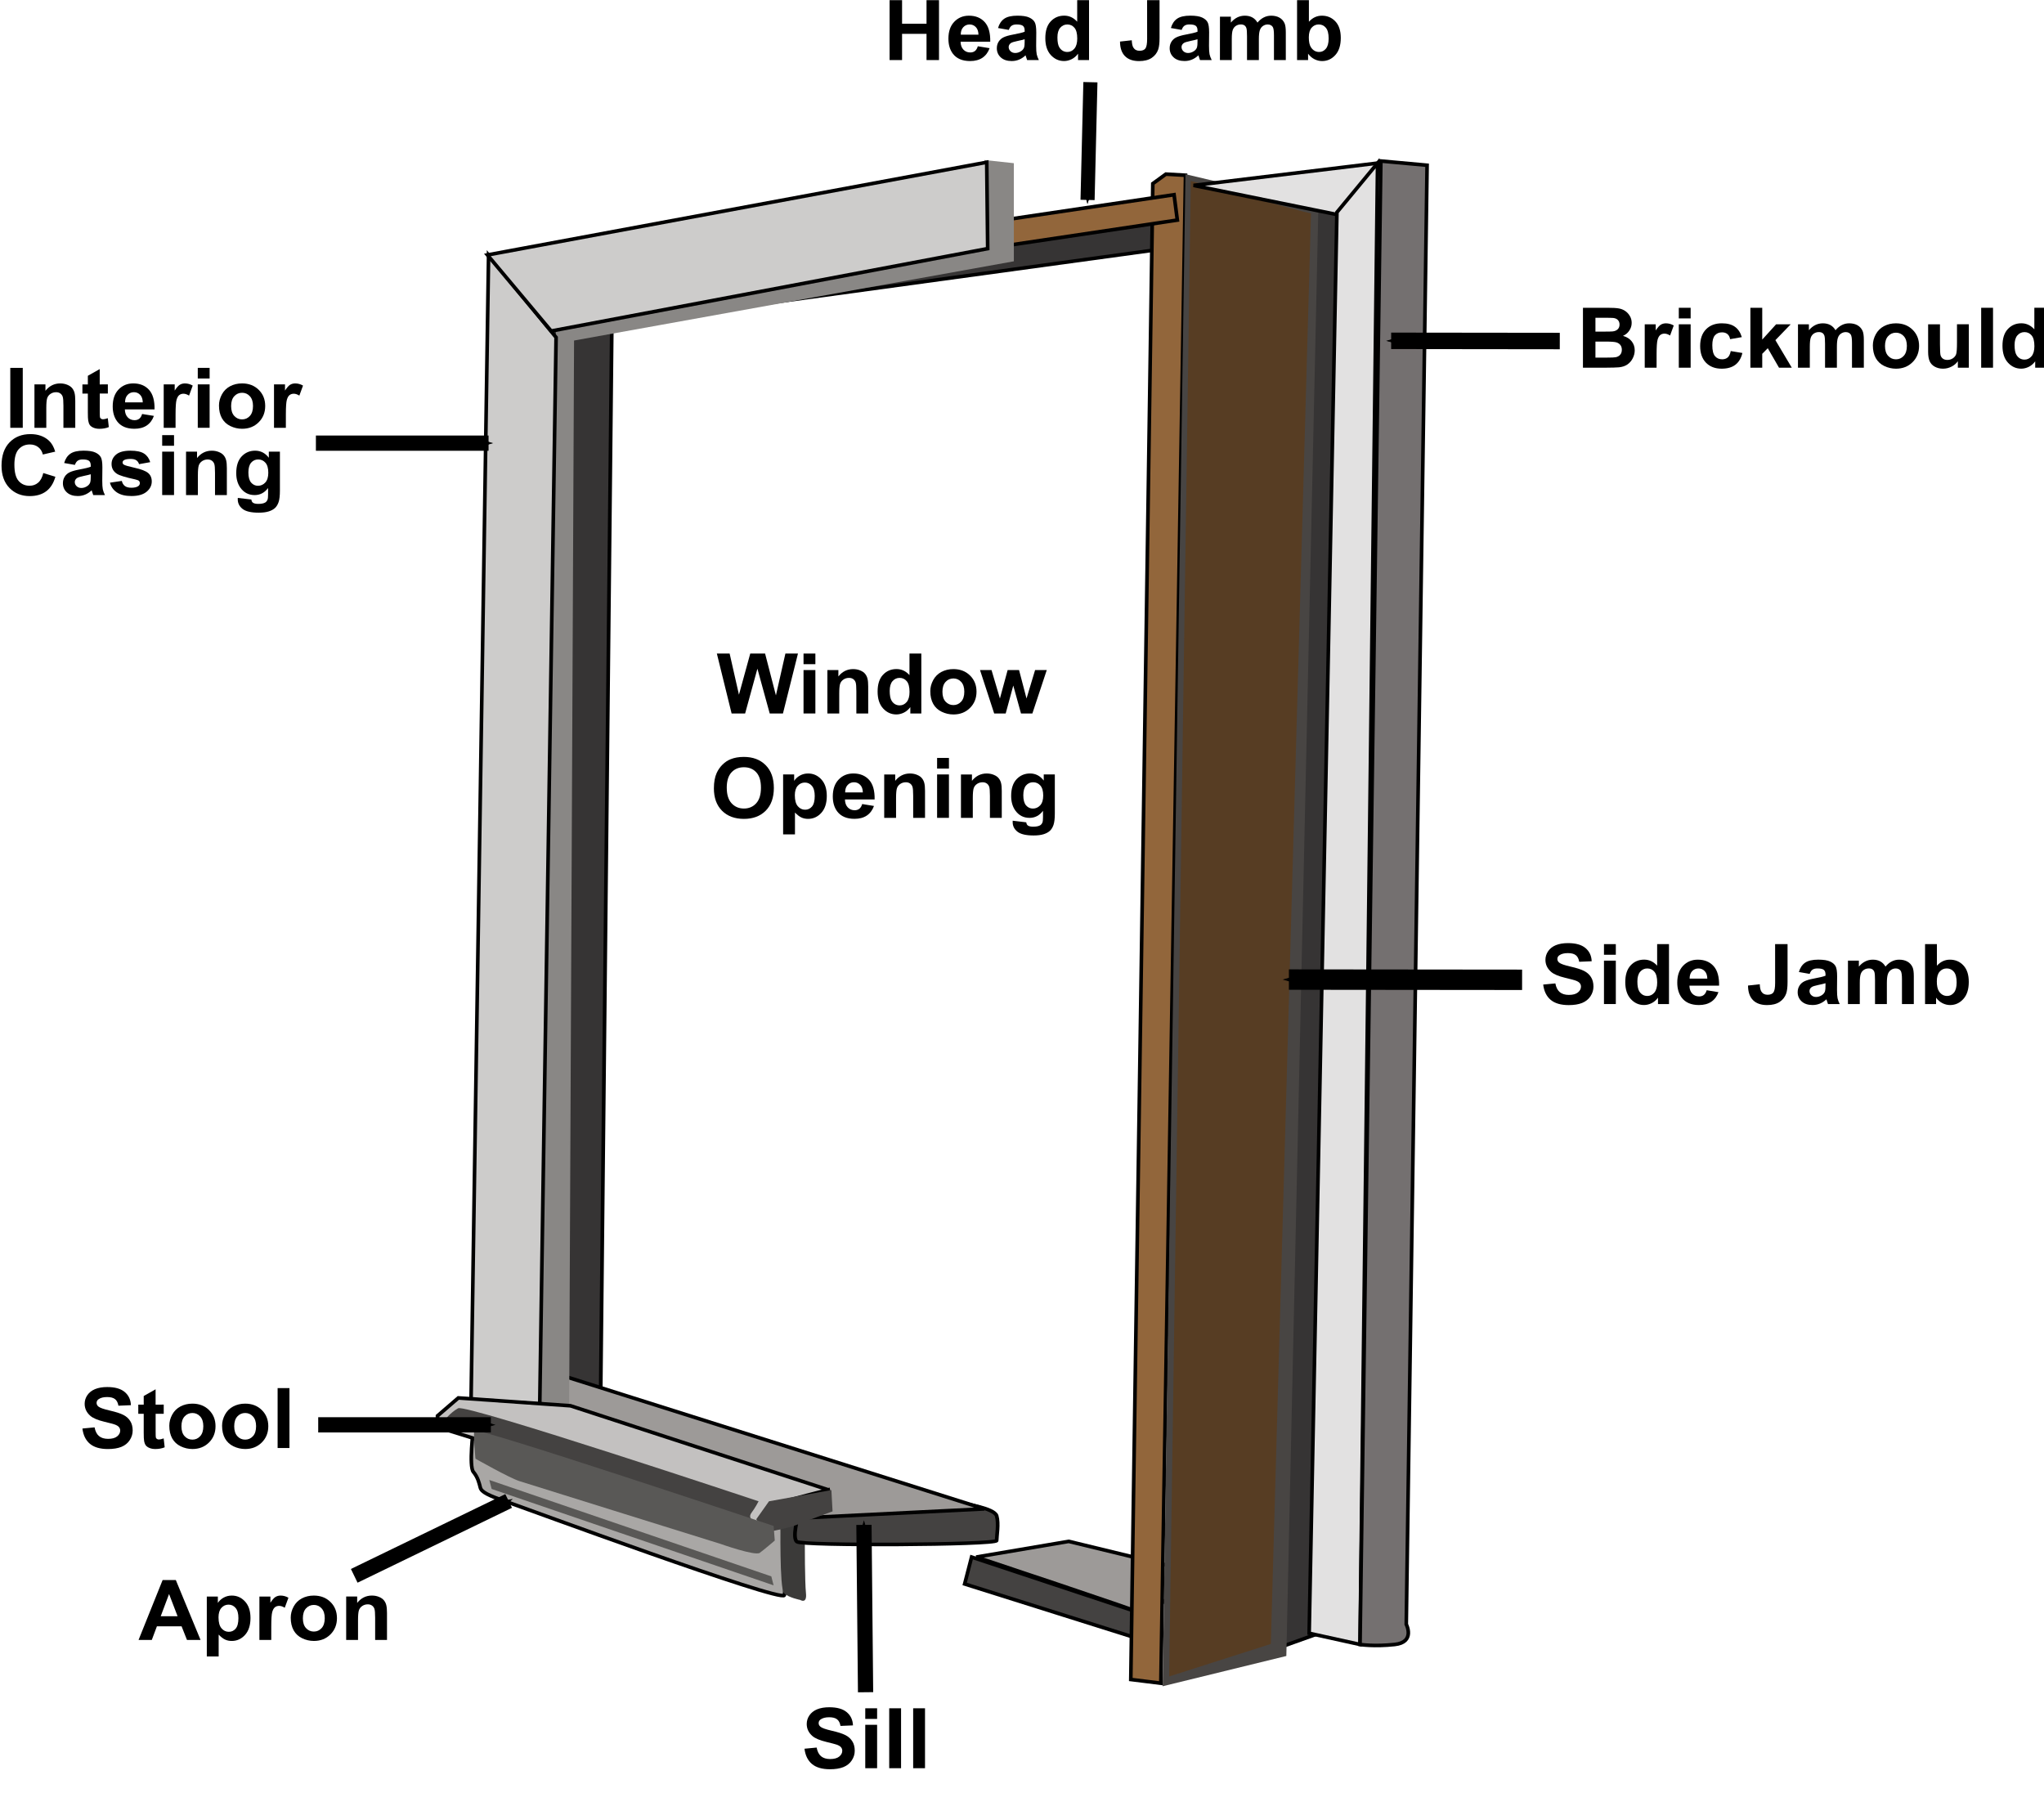 <svg xmlns:dc="http://purl.org/dc/elements/1.1/" xmlns:cc="http://creativecommons.org/ns#" xmlns:rdf="http://www.w3.org/1999/02/22-rdf-syntax-ns#" xmlns:svg="http://www.w3.org/2000/svg" xmlns="http://www.w3.org/2000/svg" xmlns:sodipodi="http://sodipodi.sourceforge.net/DTD/sodipodi-0.dtd" xmlns:inkscape="http://www.inkscape.org/namespaces/inkscape" sodipodi:docname="window-anatomy.svg" inkscape:version="1.0 (4035a4f, 2020-05-01)" id="svg99017" viewBox="0 0 122.174 107.168" height="405.042" width="461.759"><defs id="defs99011"><marker inkscape:isstock="true" style="overflow:visible" id="marker105075" refX="0" refY="0" orient="auto" inkscape:stockid="Arrow1Send"><path transform="matrix(-0.2,0,0,-0.2,-1.2,0)" style="fill:#000000;fill-opacity:1;fill-rule:evenodd;stroke:#000000;stroke-width:1pt;stroke-opacity:1" d="M 0,0 5,-5 -12.5,0 5,5 Z" id="path105073"></path></marker><marker inkscape:isstock="true" style="overflow:visible" id="marker105035" refX="0" refY="0" orient="auto" inkscape:stockid="Arrow1Send"><path transform="matrix(-0.2,0,0,-0.2,-1.2,0)" style="fill:#000000;fill-opacity:1;fill-rule:evenodd;stroke:#000000;stroke-width:1pt;stroke-opacity:1" d="M 0,0 5,-5 -12.5,0 5,5 Z" id="path105033"></path></marker><marker inkscape:stockid="Arrow1Send" orient="auto" refY="0" refX="0" id="marker104785" style="overflow:visible" inkscape:isstock="true"><path id="path104783" d="M 0,0 5,-5 -12.5,0 5,5 Z" style="fill:#000000;fill-opacity:1;fill-rule:evenodd;stroke:#000000;stroke-width:1pt;stroke-opacity:1" transform="matrix(-0.2,0,0,-0.2,-1.2,0)"></path></marker><marker inkscape:stockid="Arrow1Send" orient="auto" refY="0" refX="0" id="marker104775" style="overflow:visible" inkscape:isstock="true"><path id="path104773" d="M 0,0 5,-5 -12.5,0 5,5 Z" style="fill:#000000;fill-opacity:1;fill-rule:evenodd;stroke:#000000;stroke-width:1pt;stroke-opacity:1" transform="matrix(-0.2,0,0,-0.2,-1.2,0)"></path></marker><marker inkscape:stockid="Arrow1Send" orient="auto" refY="0" refX="0" id="marker104765" style="overflow:visible" inkscape:isstock="true"><path id="path104763" d="M 0,0 5,-5 -12.5,0 5,5 Z" style="fill:#000000;fill-opacity:1;fill-rule:evenodd;stroke:#000000;stroke-width:1pt;stroke-opacity:1" transform="matrix(-0.2,0,0,-0.2,-1.2,0)"></path></marker><marker inkscape:stockid="Arrow1Send" orient="auto" refY="0" refX="0" id="marker104755" style="overflow:visible" inkscape:isstock="true"><path id="path104753" d="M 0,0 5,-5 -12.5,0 5,5 Z" style="fill:#000000;fill-opacity:1;fill-rule:evenodd;stroke:#000000;stroke-width:1pt;stroke-opacity:1" transform="matrix(-0.2,0,0,-0.2,-1.2,0)"></path></marker><marker inkscape:stockid="Arrow1Send" orient="auto" refY="0" refX="0" id="marker104745" style="overflow:visible" inkscape:isstock="true"><path id="path104743" d="M 0,0 5,-5 -12.5,0 5,5 Z" style="fill:#000000;fill-opacity:1;fill-rule:evenodd;stroke:#000000;stroke-width:1pt;stroke-opacity:1" transform="matrix(-0.2,0,0,-0.2,-1.2,0)"></path></marker><marker inkscape:collect="always" inkscape:stockid="Arrow1Send" orient="auto" refY="0" refX="0" id="marker104683" style="overflow:visible" inkscape:isstock="true"><path id="path104681" d="M 0,0 5,-5 -12.5,0 5,5 Z" style="fill:#000000;fill-opacity:1;fill-rule:evenodd;stroke:#000000;stroke-width:1pt;stroke-opacity:1" transform="matrix(-0.2,0,0,-0.2,-1.2,0)"></path></marker><marker inkscape:collect="always" inkscape:isstock="true" style="overflow:visible" id="Arrow1Send" refX="0" refY="0" orient="auto" inkscape:stockid="Arrow1Send"><path transform="matrix(-0.2,0,0,-0.2,-1.2,0)" style="fill:#000000;fill-opacity:1;fill-rule:evenodd;stroke:#000000;stroke-width:1pt;stroke-opacity:1" d="M 0,0 5,-5 -12.5,0 5,5 Z" id="path15049"></path></marker><marker inkscape:isstock="true" style="overflow:visible" id="Arrow1Lstart" refX="0" refY="0" orient="auto" inkscape:stockid="Arrow1Lstart"><path transform="matrix(0.8,0,0,0.8,10,0)" style="fill:#000000;fill-opacity:1;fill-rule:evenodd;stroke:#000000;stroke-width:1pt;stroke-opacity:1" d="M 0,0 5,-5 -12.5,0 5,5 Z" id="path15034"></path></marker><filter height="1.156" y="-0.078" width="1.395" x="-0.198" id="filter103310" style="color-interpolation-filters:sRGB" inkscape:collect="always"><feGaussianBlur id="feGaussianBlur103312" stdDeviation="0.809" inkscape:collect="always"></feGaussianBlur></filter><filter height="1.216" y="-0.108" width="1.079" x="-0.039" id="filter103336" style="color-interpolation-filters:sRGB" inkscape:collect="always"><feGaussianBlur id="feGaussianBlur103338" stdDeviation="0.421" inkscape:collect="always"></feGaussianBlur></filter><filter height="1.112" y="-0.056" width="1.065" x="-0.032" id="filter103378" style="color-interpolation-filters:sRGB" inkscape:collect="always"><feGaussianBlur id="feGaussianBlur103380" stdDeviation="0.084" inkscape:collect="always"></feGaussianBlur></filter><filter height="1.207" y="-0.103" width="1.043" x="-0.022" id="filter103396" style="color-interpolation-filters:sRGB" inkscape:collect="always"><feGaussianBlur id="feGaussianBlur103398" stdDeviation="0.149" inkscape:collect="always"></feGaussianBlur></filter><filter height="1.089" y="-0.045" width="1.295" x="-0.148" id="filter103426" style="color-interpolation-filters:sRGB" inkscape:collect="always"><feGaussianBlur id="feGaussianBlur103428" stdDeviation="0.137" inkscape:collect="always"></feGaussianBlur></filter><filter height="1.384" y="-0.192" width="1.162" x="-0.081" id="filter103462" style="color-interpolation-filters:sRGB" inkscape:collect="always"><feGaussianBlur id="feGaussianBlur103464" stdDeviation="0.828" inkscape:collect="always"></feGaussianBlur></filter><filter height="1.129" y="-0.065" width="1.049" x="-0.025" id="filter103488" style="color-interpolation-filters:sRGB" inkscape:collect="always"><feGaussianBlur id="feGaussianBlur103490" stdDeviation="0.239" inkscape:collect="always"></feGaussianBlur></filter><filter height="1.016" y="-0.008" width="1.03" x="-0.015" id="filter103632" style="color-interpolation-filters:sRGB" inkscape:collect="always"><feGaussianBlur id="feGaussianBlur103634" stdDeviation="0.35" inkscape:collect="always"></feGaussianBlur></filter></defs><g transform="translate(-287.029,-19.311)" style="display:inline" inkscape:label="new" id="layer6" inkscape:groupmode="layer"><path transform="matrix(0.731,0,0,0.709,77.139,36.824)" id="path103504" d="m 384.591,-7.182 -52.539,9.449 -1.89,92.415 6.048,1.323 0.945,-93.36 49.515,-6.993 z" style="fill:#363434;fill-opacity:1;stroke:#000000;stroke-width:0.302;stroke-miterlimit:4;stroke-dasharray:none;stroke-opacity:1;filter:url(#filter103632)"></path><path id="path103502" d="m 368.321,31.197 -4.284,0.938 -0.415,85.604 2.626,-0.938 z" style="fill:#363434;fill-opacity:1;stroke:#000000;stroke-width:0.217;stroke-miterlimit:4;stroke-dasharray:none;stroke-opacity:1"></path><path id="path103494" d="m 355.607,115.863 c -0.553,-0.268 -10.227,-3.483 -10.227,-3.483 l 5.528,-0.938 7.739,1.876 z" style="fill:#9d9a98;fill-opacity:1;stroke:#000000;stroke-width:0.217;stroke-miterlimit:4;stroke-dasharray:none;stroke-opacity:1"></path><path id="path103492" d="m 355.745,117.471 -11.056,-3.483 0.415,-1.608 10.503,3.483 z" style="fill:#444241;fill-opacity:1;stroke:#000000;stroke-width:0.217;stroke-miterlimit:4;stroke-dasharray:none;stroke-opacity:1"></path><path id="path103430" d="m 315.323,104.744 c 0,0 -0.276,2.21 0,2.545 0.276,0.335 0.346,0.67 0.415,0.938 0.069,0.268 0.484,0.469 1.451,0.804 0.967,0.335 16.584,6.095 16.722,5.627 0.138,-0.469 -0.138,-4.354 -0.138,-4.354 z" style="fill:#a9a7a5;fill-opacity:1;stroke:#000000;stroke-width:0.217;stroke-miterlimit:4;stroke-dasharray:none;stroke-opacity:1"></path><path transform="matrix(0.731,0,0,0.709,77.139,36.824)" id="path103400" d="m 350.951,103.565 c 0,0 -0.095,5.67 0.283,6.048 0.378,0.378 1.323,0.567 1.323,0.567 0,0 0.567,0.378 0.472,-0.567 -0.095,-0.945 -0.095,-4.158 -0.095,-4.536 0,-0.378 0.567,-2.173 -0.095,-2.173 -0.661,0 -1.417,0.095 -1.417,0.095 z" style="fill:#3b3a39;fill-opacity:1;stroke:none;stroke-width:0.302;stroke-miterlimit:4;stroke-dasharray:none;stroke-opacity:1;filter:url(#filter103426)"></path><path transform="matrix(0.731,0,0,0.709,77.139,36.824)" id="path103382" d="m 365.881,102.054 c 0,0 2.551,0.378 2.74,1.039 0.189,0.661 0,1.701 0,2.079 0,0.378 -15.97,0.472 -16.347,0.095 -0.378,-0.378 0.095,-2.079 0.095,-2.079 z" style="fill:#444241;fill-opacity:1;stroke:#000000;stroke-width:0.302;stroke-miterlimit:4;stroke-dasharray:none;stroke-opacity:1;filter:url(#filter103396)"></path><path id="path103316" d="m 345.864,109.5 -27.778,-8.775 -0.207,1.942 17.206,7.368 z" style="fill:#9d9a98;fill-opacity:1;stroke:#000000;stroke-width:0.217;stroke-miterlimit:4;stroke-dasharray:none;stroke-opacity:1"></path><path sodipodi:nodetypes="cccccc" id="path103250" d="m 357.89,29.786 -1.173,-0.067 -0.782,0.568 -1.316,89.411 1.796,0.223 z" style="fill:#92663b;fill-opacity:1;stroke:#000000;stroke-width:0.217;stroke-miterlimit:4;stroke-dasharray:none;stroke-opacity:1"></path><path id="path103248" d="m 347.629,32.371 9.577,-1.421 0.195,1.516 -10.163,1.516 -0.391,-1.421 z" style="fill:#92663b;fill-opacity:1;stroke:#000000;stroke-width:0.217;stroke-miterlimit:4;stroke-dasharray:none;stroke-opacity:1"></path><path sodipodi:nodetypes="ccccccccc" id="path103246" d="m 345.87,28.876 1.759,0.189 v 5.864 l -26.287,4.736 -0.293,63.846 -1.759,-0.189 0.977,-64.604 25.798,-4.547 z" style="fill:#898785;fill-opacity:1;stroke:none;stroke-width:0.217;stroke-miterlimit:4;stroke-dasharray:none;stroke-opacity:1"></path><path sodipodi:nodetypes="ccccc" id="path103242" d="m 315.186,102.944 1.046,-68.382 4.035,4.914 -0.977,63.846 z" style="fill:#cdcccb;fill-opacity:1;stroke:#000000;stroke-width:0.217;stroke-miterlimit:4;stroke-dasharray:none;stroke-opacity:1"></path><path sodipodi:nodetypes="ccccc" id="path103244" d="m 316.163,34.55 29.845,-5.54 0.057,5.161 -26.091,4.926 z" style="fill:#cdcccb;fill-opacity:1;stroke:#000000;stroke-width:0.217;stroke-miterlimit:4;stroke-dasharray:none;stroke-opacity:1"></path><path sodipodi:nodetypes="ccccc" id="path103254" d="m 357.887,29.723 7.946,1.876 -1.917,86.694 -7.394,1.809 z" style="mix-blend-mode:normal;fill:#484543;fill-opacity:1;stroke:none;stroke-width:0.217;stroke-miterlimit:4;stroke-dasharray:none;stroke-opacity:1"></path><path transform="matrix(0.731,0,0,0.709,77.139,36.824)" sodipodi:nodetypes="ccccc" id="path103288" d="m 394.324,-6.709 c -0.567,-0.094 -9.827,-2.74 -9.827,-2.74 l -1.772,126.081 8.315,-2.74 z" style="fill:#573d23;fill-opacity:1;stroke:none;stroke-width:0.302;stroke-miterlimit:4;stroke-dasharray:none;stroke-opacity:1;filter:url(#filter103310)"></path><path id="path103314" d="m 336.536,108.361 -15.409,-5.024 -6.703,-0.469 -1.244,1.072 V 104.61 l 19.555,6.095 c 0,0 -0.345,-1.206 0.553,-1.474 0.898,-0.268 3.248,-0.871 3.248,-0.871 z" style="fill:#c3c1c0;fill-opacity:1;stroke:#000000;stroke-width:0.217;stroke-miterlimit:4;stroke-dasharray:none;stroke-opacity:1"></path><path transform="matrix(0.731,0,0,0.709,77.139,36.824)" id="path103318" d="m 349.156,101.865 c 0,0 -23.907,-8.221 -24.568,-7.843 -0.661,0.378 -1.134,1.039 -1.134,1.039 l 25.135,8.315 c 0,0 -0.283,-0.189 0,-0.567 0.283,-0.378 0.567,-0.945 0.567,-0.945 z" style="fill:#444241;fill-opacity:1;stroke:none;stroke-width:0.302;stroke-miterlimit:4;stroke-dasharray:none;stroke-opacity:1;filter:url(#filter103336)"></path><path transform="matrix(0.731,0,0,0.709,77.139,36.824)" id="path103340" d="m 349.628,104.51 c 0,0 1.984,-0.378 2.646,-0.661 0.661,-0.283 2.929,-1.134 2.929,-1.134 l -0.095,-1.795 -5.103,0.945 -1.039,1.512 z" style="fill:#444241;fill-opacity:1;stroke:none;stroke-width:0.302;stroke-miterlimit:4;stroke-dasharray:none;stroke-opacity:1;filter:url(#filter103378)"></path><path transform="matrix(0.731,0,0,0.709,77.139,36.824)" id="path103432" d="m 350.384,103.943 c 0,0 -24.379,-8.41 -24.474,-8.032 -0.095,0.378 0.095,2.362 0.095,2.362 0,0 2.74,1.606 3.591,1.89 0.85,0.283 16.442,5.292 16.442,5.292 0,0 2.835,1.039 3.213,0.756 0.378,-0.283 1.228,-1.039 1.228,-1.039 z" style="fill:#595856;fill-opacity:1;stroke:none;stroke-width:0.302;stroke-miterlimit:4;stroke-dasharray:none;stroke-opacity:1;filter:url(#filter103462)"></path><path transform="matrix(0.731,0,0,0.709,77.139,36.824)" id="path103466" d="m 327.138,100.069 23.057,8.126 0.189,0.756 -23.057,-8.126 z" style="fill:#595856;fill-opacity:1;stroke:none;stroke-width:0.302;stroke-miterlimit:4;stroke-dasharray:none;stroke-opacity:1;filter:url(#filter103488)"></path><path id="path103496" d="m 358.371,30.393 11.056,-1.34 -2.488,3.081 z" style="fill:#e2e1e1;fill-opacity:1;stroke:#000000;stroke-width:0.217;stroke-miterlimit:4;stroke-dasharray:none;stroke-opacity:1"></path><path sodipodi:nodetypes="ccccc" id="path103498" d="m 366.939,32.001 -1.658,84.934 3.04,0.67 1.048,-88.543 z" style="fill:#e2e1e1;fill-opacity:1;stroke:#000000;stroke-width:0.217;stroke-miterlimit:4;stroke-dasharray:none;stroke-opacity:1"></path><path sodipodi:nodetypes="cccscc" id="path103500" d="m 369.565,28.936 2.764,0.252 -1.244,87.211 c 0,0 0.553,1.072 -0.691,1.206 -1.244,0.134 -2.073,0 -2.073,0 z" style="fill:#747070;fill-opacity:1;stroke:#000000;stroke-width:0.217;stroke-miterlimit:4;stroke-dasharray:none;stroke-opacity:1"></path></g><g transform="translate(-287.029,-19.311)" style="display:inline" inkscape:label="new 1" id="layer7" inkscape:groupmode="layer"><g style="font-style:normal;font-variant:normal;font-weight:bold;font-stretch:normal;font-size:5.08px;font-family:Arial;-inkscape-font-specification:'Arial, Bold';font-variant-ligatures:normal;font-variant-caps:normal;font-variant-numeric:normal;font-variant-east-asian:normal;text-orientation:upright;fill:#000000;fill-opacity:1;stroke:none;stroke-width:0.217;stroke-miterlimit:4;stroke-dasharray:none;stroke-opacity:1" id="text103508" transform="scale(1.016,0.985)" aria-label="Head Jamb"><path id="path104799" style="font-style:normal;font-variant:normal;font-weight:bold;font-stretch:normal;font-size:5.08px;font-family:Arial;-inkscape-font-specification:'Arial, Bold';font-variant-ligatures:normal;font-variant-caps:normal;font-variant-numeric:normal;font-variant-east-asian:normal;fill:#000000;fill-opacity:1;stroke:none;stroke-width:0.217" d="M 334.844,23.25 V 19.614 h 0.734 v 1.431 h 1.439 V 19.614 h 0.734 v 3.636 h -0.734 V 21.66 h -1.439 v 1.59 z"></path><path id="path104801" style="font-style:normal;font-variant:normal;font-weight:bold;font-stretch:normal;font-size:5.08px;font-family:Arial;-inkscape-font-specification:'Arial, Bold';font-variant-ligatures:normal;font-variant-caps:normal;font-variant-numeric:normal;font-variant-east-asian:normal;fill:#000000;fill-opacity:1;stroke:none;stroke-width:0.217" d="m 340.033,22.412 0.695,0.117 q -0.134,0.382 -0.424,0.583 -0.288,0.198 -0.722,0.198 -0.687,0 -1.017,-0.449 -0.26,-0.36 -0.26,-0.908 0,-0.655 0.342,-1.024 0.342,-0.372 0.866,-0.372 0.588,0 0.928,0.389 0.34,0.387 0.325,1.188 h -1.746 q 0.007,0.31 0.169,0.484 0.161,0.171 0.402,0.171 0.164,0 0.275,-0.089 0.112,-0.089 0.169,-0.288 z m 0.04,-0.704 q -0.007,-0.303 -0.156,-0.459 -0.149,-0.159 -0.362,-0.159 -0.228,0 -0.377,0.166 -0.149,0.166 -0.146,0.451 z"></path><path id="path104803" style="font-style:normal;font-variant:normal;font-weight:bold;font-stretch:normal;font-size:5.08px;font-family:Arial;-inkscape-font-specification:'Arial, Bold';font-variant-ligatures:normal;font-variant-caps:normal;font-variant-numeric:normal;font-variant-east-asian:normal;fill:#000000;fill-opacity:1;stroke:none;stroke-width:0.217" d="m 341.856,21.42 -0.632,-0.114 q 0.107,-0.382 0.367,-0.566 0.26,-0.184 0.774,-0.184 0.466,0 0.695,0.112 0.228,0.109 0.32,0.28 0.094,0.169 0.094,0.623 l -0.007,0.814 q 0,0.347 0.032,0.513 0.035,0.164 0.127,0.352 h -0.69 q -0.027,-0.069 -0.067,-0.206 -0.017,-0.062 -0.025,-0.082 -0.179,0.174 -0.382,0.26 -0.203,0.087 -0.434,0.087 -0.407,0 -0.642,-0.221 -0.233,-0.221 -0.233,-0.558 0,-0.223 0.107,-0.397 0.107,-0.176 0.298,-0.268 0.193,-0.094 0.556,-0.164 0.489,-0.092 0.677,-0.171 v -0.069 q 0,-0.201 -0.099,-0.285 -0.099,-0.087 -0.375,-0.087 -0.186,0 -0.29,0.074 -0.104,0.072 -0.169,0.255 z m 0.933,0.566 q -0.134,0.045 -0.424,0.107 -0.29,0.062 -0.379,0.122 -0.136,0.097 -0.136,0.246 0,0.146 0.109,0.253 0.109,0.107 0.278,0.107 0.189,0 0.36,-0.124 0.127,-0.094 0.166,-0.231 0.027,-0.089 0.027,-0.34 z"></path><path id="path104805" style="font-style:normal;font-variant:normal;font-weight:bold;font-stretch:normal;font-size:5.08px;font-family:Arial;-inkscape-font-specification:'Arial, Bold';font-variant-ligatures:normal;font-variant-caps:normal;font-variant-numeric:normal;font-variant-east-asian:normal;fill:#000000;fill-opacity:1;stroke:none;stroke-width:0.217" d="m 346.578,23.25 h -0.647 V 22.863 q -0.161,0.226 -0.382,0.337 -0.218,0.109 -0.442,0.109 -0.454,0 -0.779,-0.365 -0.322,-0.367 -0.322,-1.022 0,-0.67 0.315,-1.017 0.315,-0.35 0.796,-0.35 0.442,0 0.764,0.367 V 19.614 h 0.697 z m -1.86,-1.374 q 0,0.422 0.117,0.61 0.169,0.273 0.471,0.273 0.241,0 0.409,-0.203 0.169,-0.206 0.169,-0.613 0,-0.454 -0.164,-0.652 -0.164,-0.201 -0.419,-0.201 -0.248,0 -0.417,0.198 -0.166,0.196 -0.166,0.588 z"></path><path id="path104807" style="font-style:normal;font-variant:normal;font-weight:bold;font-stretch:normal;font-size:5.08px;font-family:Arial;-inkscape-font-specification:'Arial, Bold';font-variant-ligatures:normal;font-variant-caps:normal;font-variant-numeric:normal;font-variant-east-asian:normal;fill:#000000;fill-opacity:1;stroke:none;stroke-width:0.217" d="m 349.994,19.614 h 0.732 v 2.302 q 0,0.451 -0.079,0.694 -0.107,0.317 -0.387,0.511 -0.28,0.191 -0.739,0.191 -0.538,0 -0.828,-0.3 -0.29,-0.303 -0.293,-0.885 l 0.692,-0.079 q 0.012,0.313 0.092,0.442 0.119,0.196 0.362,0.196 0.246,0 0.347,-0.139 0.102,-0.141 0.102,-0.583 z"></path><path id="path104809" style="font-style:normal;font-variant:normal;font-weight:bold;font-stretch:normal;font-size:5.08px;font-family:Arial;-inkscape-font-specification:'Arial, Bold';font-variant-ligatures:normal;font-variant-caps:normal;font-variant-numeric:normal;font-variant-east-asian:normal;fill:#000000;fill-opacity:1;stroke:none;stroke-width:0.217" d="M 352.025,21.42 351.393,21.305 q 0.107,-0.382 0.367,-0.566 0.26,-0.184 0.774,-0.184 0.466,0 0.695,0.112 0.228,0.109 0.32,0.28 0.094,0.169 0.094,0.623 l -0.007,0.814 q 0,0.347 0.032,0.513 0.035,0.164 0.127,0.352 h -0.69 q -0.027,-0.069 -0.067,-0.206 -0.017,-0.062 -0.025,-0.082 -0.179,0.174 -0.382,0.26 -0.203,0.087 -0.434,0.087 -0.407,0 -0.642,-0.221 -0.233,-0.221 -0.233,-0.558 0,-0.223 0.107,-0.397 0.107,-0.176 0.298,-0.268 0.193,-0.094 0.556,-0.164 0.489,-0.092 0.677,-0.171 v -0.069 q 0,-0.201 -0.099,-0.285 -0.099,-0.087 -0.375,-0.087 -0.186,0 -0.29,0.074 -0.104,0.072 -0.169,0.255 z m 0.933,0.566 q -0.134,0.045 -0.424,0.107 -0.29,0.062 -0.379,0.122 -0.136,0.097 -0.136,0.246 0,0.146 0.109,0.253 0.109,0.107 0.278,0.107 0.189,0 0.36,-0.124 0.127,-0.094 0.166,-0.231 0.027,-0.089 0.027,-0.34 z"></path><path id="path104811" style="font-style:normal;font-variant:normal;font-weight:bold;font-stretch:normal;font-size:5.08px;font-family:Arial;-inkscape-font-specification:'Arial, Bold';font-variant-ligatures:normal;font-variant-caps:normal;font-variant-numeric:normal;font-variant-east-asian:normal;fill:#000000;fill-opacity:1;stroke:none;stroke-width:0.217" d="m 354.28,20.616 h 0.642 v 0.36 q 0.345,-0.419 0.821,-0.419 0.253,0 0.439,0.104 0.186,0.104 0.305,0.315 0.174,-0.211 0.375,-0.315 0.201,-0.104 0.429,-0.104 0.29,0 0.491,0.119 0.201,0.117 0.3,0.345 0.072,0.169 0.072,0.546 v 1.684 h -0.697 v -1.506 q 0,-0.392 -0.072,-0.506 -0.097,-0.149 -0.298,-0.149 -0.146,0 -0.275,0.089 -0.129,0.089 -0.186,0.263 -0.057,0.171 -0.057,0.543 v 1.265 h -0.697 v -1.444 q 0,-0.384 -0.037,-0.496 -0.037,-0.112 -0.117,-0.166 -0.077,-0.055 -0.211,-0.055 -0.161,0 -0.29,0.087 -0.129,0.087 -0.186,0.251 -0.055,0.164 -0.055,0.543 v 1.28 h -0.697 z"></path><path id="path104813" style="font-style:normal;font-variant:normal;font-weight:bold;font-stretch:normal;font-size:5.08px;font-family:Arial;-inkscape-font-specification:'Arial, Bold';font-variant-ligatures:normal;font-variant-caps:normal;font-variant-numeric:normal;font-variant-east-asian:normal;fill:#000000;fill-opacity:1;stroke:none;stroke-width:0.217" d="M 358.816,23.25 V 19.614 h 0.697 v 1.31 q 0.322,-0.367 0.764,-0.367 0.481,0 0.796,0.35 0.315,0.347 0.315,1 0,0.675 -0.322,1.039 -0.32,0.365 -0.779,0.365 -0.226,0 -0.446,-0.112 -0.218,-0.114 -0.377,-0.335 v 0.387 z m 0.692,-1.374 q 0,0.409 0.129,0.605 0.181,0.278 0.481,0.278 0.231,0 0.392,-0.196 0.164,-0.198 0.164,-0.623 0,-0.451 -0.164,-0.65 -0.164,-0.201 -0.419,-0.201 -0.251,0 -0.417,0.196 -0.166,0.193 -0.166,0.59 z"></path></g><g style="font-style:normal;font-variant:normal;font-weight:bold;font-stretch:normal;font-size:5.08px;font-family:Arial;-inkscape-font-specification:'Arial, Bold';font-variant-ligatures:normal;font-variant-caps:normal;font-variant-numeric:normal;font-variant-east-asian:normal;text-orientation:upright;fill:#000000;fill-opacity:1;stroke:none;stroke-width:0.217;stroke-miterlimit:4;stroke-dasharray:none;stroke-opacity:1" id="text103512" transform="scale(1.016,0.985)" aria-label="Brickmould"><path id="path104816" style="font-style:normal;font-variant:normal;font-weight:bold;font-stretch:normal;font-size:5.08px;font-family:Arial;-inkscape-font-specification:'Arial, Bold';font-variant-ligatures:normal;font-variant-caps:normal;font-variant-numeric:normal;font-variant-east-asian:normal;stroke-width:0.217" d="m 375.636,38.282 h 1.453 q 0.432,0 0.642,0.037 0.213,0.035 0.379,0.149 0.169,0.114 0.28,0.305 0.112,0.189 0.112,0.424 0,0.255 -0.139,0.469 -0.136,0.213 -0.372,0.32 0.332,0.097 0.511,0.33 0.179,0.233 0.179,0.548 0,0.248 -0.117,0.484 -0.114,0.233 -0.315,0.375 -0.198,0.139 -0.491,0.171 -0.184,0.02 -0.885,0.025 h -1.238 z m 0.734,0.605 v 0.841 h 0.481 q 0.429,0 0.533,-0.012 0.189,-0.022 0.295,-0.129 0.109,-0.109 0.109,-0.285 0,-0.169 -0.094,-0.273 -0.092,-0.107 -0.275,-0.129 -0.109,-0.012 -0.628,-0.012 z m 0,1.446 v 0.972 h 0.68 q 0.397,0 0.504,-0.022 0.164,-0.03 0.265,-0.144 0.104,-0.117 0.104,-0.31 0,-0.164 -0.079,-0.278 -0.079,-0.114 -0.231,-0.166 -0.149,-0.052 -0.65,-0.052 z"></path><path id="path104818" style="font-style:normal;font-variant:normal;font-weight:bold;font-stretch:normal;font-size:5.08px;font-family:Arial;-inkscape-font-specification:'Arial, Bold';font-variant-ligatures:normal;font-variant-caps:normal;font-variant-numeric:normal;font-variant-east-asian:normal;stroke-width:0.217" d="m 379.967,41.918 h -0.697 v -2.634 h 0.647 v 0.375 q 0.166,-0.265 0.298,-0.35 0.134,-0.084 0.303,-0.084 0.238,0 0.459,0.131 l -0.216,0.608 q -0.176,-0.114 -0.327,-0.114 -0.146,0 -0.248,0.082 -0.102,0.079 -0.161,0.29 -0.057,0.211 -0.057,0.883 z"></path><path id="path104820" style="font-style:normal;font-variant:normal;font-weight:bold;font-stretch:normal;font-size:5.08px;font-family:Arial;-inkscape-font-specification:'Arial, Bold';font-variant-ligatures:normal;font-variant-caps:normal;font-variant-numeric:normal;font-variant-east-asian:normal;stroke-width:0.217" d="m 381.274,38.927 v -0.645 h 0.697 v 0.645 z m 0,2.991 v -2.634 h 0.697 v 2.634 z"></path><path id="path104822" style="font-style:normal;font-variant:normal;font-weight:bold;font-stretch:normal;font-size:5.08px;font-family:Arial;-inkscape-font-specification:'Arial, Bold';font-variant-ligatures:normal;font-variant-caps:normal;font-variant-numeric:normal;font-variant-east-asian:normal;stroke-width:0.217" d="m 384.98,40.063 -0.687,0.124 q -0.035,-0.206 -0.159,-0.31 -0.122,-0.104 -0.317,-0.104 -0.26,0 -0.417,0.181 -0.154,0.179 -0.154,0.6 0,0.469 0.156,0.662 0.159,0.193 0.424,0.193 0.198,0 0.325,-0.112 0.127,-0.114 0.179,-0.389 l 0.685,0.117 q -0.107,0.471 -0.409,0.712 -0.303,0.241 -0.811,0.241 -0.578,0 -0.923,-0.365 -0.342,-0.365 -0.342,-1.01 0,-0.652 0.345,-1.014 0.345,-0.365 0.933,-0.365 0.481,0 0.764,0.208 0.285,0.206 0.409,0.63 z"></path><path id="path104824" style="font-style:normal;font-variant:normal;font-weight:bold;font-stretch:normal;font-size:5.08px;font-family:Arial;-inkscape-font-specification:'Arial, Bold';font-variant-ligatures:normal;font-variant-caps:normal;font-variant-numeric:normal;font-variant-east-asian:normal;stroke-width:0.217" d="m 385.486,41.918 v -3.636 h 0.697 v 1.93 l 0.816,-0.928 h 0.858 l -0.9,0.962 0.965,1.672 h -0.752 l -0.662,-1.183 -0.325,0.34 v 0.843 z"></path><path id="path104826" style="font-style:normal;font-variant:normal;font-weight:bold;font-stretch:normal;font-size:5.08px;font-family:Arial;-inkscape-font-specification:'Arial, Bold';font-variant-ligatures:normal;font-variant-caps:normal;font-variant-numeric:normal;font-variant-east-asian:normal;stroke-width:0.217" d="m 388.286,39.284 h 0.642 v 0.36 q 0.345,-0.419 0.821,-0.419 0.253,0 0.439,0.104 0.186,0.104 0.305,0.315 0.174,-0.211 0.375,-0.315 0.201,-0.104 0.429,-0.104 0.29,0 0.491,0.119 0.201,0.117 0.3,0.345 0.072,0.169 0.072,0.546 v 1.684 h -0.697 v -1.506 q 0,-0.392 -0.072,-0.506 -0.097,-0.149 -0.298,-0.149 -0.146,0 -0.275,0.089 -0.129,0.089 -0.186,0.263 -0.057,0.171 -0.057,0.543 v 1.265 h -0.697 v -1.444 q 0,-0.384 -0.037,-0.496 -0.037,-0.112 -0.117,-0.166 -0.077,-0.055 -0.211,-0.055 -0.161,0 -0.29,0.087 -0.129,0.087 -0.186,0.251 -0.055,0.164 -0.055,0.543 v 1.28 h -0.697 z"></path><path id="path104828" style="font-style:normal;font-variant:normal;font-weight:bold;font-stretch:normal;font-size:5.08px;font-family:Arial;-inkscape-font-specification:'Arial, Bold';font-variant-ligatures:normal;font-variant-caps:normal;font-variant-numeric:normal;font-variant-east-asian:normal;stroke-width:0.217" d="m 392.691,40.564 q 0,-0.347 0.171,-0.672 0.171,-0.325 0.484,-0.496 0.315,-0.171 0.702,-0.171 0.598,0 0.98,0.389 0.382,0.387 0.382,0.98 0,0.598 -0.387,0.992 -0.384,0.392 -0.97,0.392 -0.362,0 -0.692,-0.164 -0.327,-0.164 -0.499,-0.479 -0.171,-0.317 -0.171,-0.771 z m 0.714,0.037 q 0,0.392 0.186,0.6 0.186,0.208 0.459,0.208 0.273,0 0.456,-0.208 0.186,-0.208 0.186,-0.605 0,-0.387 -0.186,-0.595 -0.184,-0.208 -0.456,-0.208 -0.273,0 -0.459,0.208 -0.186,0.208 -0.186,0.6 z"></path><path id="path104830" style="font-style:normal;font-variant:normal;font-weight:bold;font-stretch:normal;font-size:5.08px;font-family:Arial;-inkscape-font-specification:'Arial, Bold';font-variant-ligatures:normal;font-variant-caps:normal;font-variant-numeric:normal;font-variant-east-asian:normal;stroke-width:0.217" d="m 397.691,41.918 v -0.394 q -0.144,0.211 -0.38,0.332 -0.233,0.122 -0.494,0.122 -0.265,0 -0.476,-0.117 -0.211,-0.117 -0.305,-0.327 -0.094,-0.211 -0.094,-0.583 v -1.667 h 0.697 v 1.21 q 0,0.556 0.037,0.682 0.04,0.124 0.141,0.198 0.102,0.072 0.258,0.072 0.179,0 0.32,-0.097 0.141,-0.099 0.193,-0.243 0.052,-0.146 0.052,-0.712 v -1.111 h 0.697 v 2.634 z"></path><path id="path104832" style="font-style:normal;font-variant:normal;font-weight:bold;font-stretch:normal;font-size:5.08px;font-family:Arial;-inkscape-font-specification:'Arial, Bold';font-variant-ligatures:normal;font-variant-caps:normal;font-variant-numeric:normal;font-variant-east-asian:normal;stroke-width:0.217" d="m 399.063,41.918 v -3.636 h 0.697 v 3.636 z"></path><path id="path104834" style="font-style:normal;font-variant:normal;font-weight:bold;font-stretch:normal;font-size:5.08px;font-family:Arial;-inkscape-font-specification:'Arial, Bold';font-variant-ligatures:normal;font-variant-caps:normal;font-variant-numeric:normal;font-variant-east-asian:normal;stroke-width:0.217" d="m 402.888,41.918 h -0.647 v -0.387 q -0.161,0.226 -0.382,0.337 -0.218,0.109 -0.442,0.109 -0.454,0 -0.779,-0.365 -0.322,-0.367 -0.322,-1.022 0,-0.67 0.315,-1.017 0.315,-0.35 0.796,-0.35 0.442,0 0.764,0.367 v -1.31 h 0.697 z m -1.86,-1.374 q 0,0.422 0.117,0.61 0.169,0.273 0.471,0.273 0.241,0 0.409,-0.203 0.169,-0.206 0.169,-0.613 0,-0.454 -0.164,-0.652 -0.164,-0.201 -0.419,-0.201 -0.248,0 -0.417,0.198 -0.166,0.196 -0.166,0.588 z"></path></g><g style="font-style:normal;font-variant:normal;font-weight:bold;font-stretch:normal;font-size:5.08px;font-family:Arial;-inkscape-font-specification:'Arial, Bold';font-variant-ligatures:normal;font-variant-caps:normal;font-variant-numeric:normal;font-variant-east-asian:normal;text-orientation:upright;fill:#000000;fill-opacity:1;stroke:none;stroke-width:0.217;stroke-miterlimit:4;stroke-dasharray:none;stroke-opacity:1" id="text103516" transform="scale(1.016,0.985)" aria-label="Side Jamb"><path id="path104837" style="font-style:normal;font-variant:normal;font-weight:bold;font-stretch:normal;font-size:5.08px;font-family:Arial;-inkscape-font-specification:'Arial, Bold';font-variant-ligatures:normal;font-variant-caps:normal;font-variant-numeric:normal;font-variant-east-asian:normal;stroke-width:0.217" d="m 373.298,79.35 0.714,-0.069 q 0.065,0.36 0.26,0.528 0.198,0.169 0.533,0.169 0.355,0 0.533,-0.149 0.181,-0.151 0.181,-0.352 0,-0.129 -0.077,-0.218 -0.074,-0.092 -0.263,-0.159 -0.129,-0.045 -0.588,-0.159 -0.59,-0.146 -0.828,-0.36 -0.335,-0.3 -0.335,-0.732 0,-0.278 0.156,-0.518 0.159,-0.243 0.454,-0.37 0.298,-0.126 0.717,-0.126 0.685,0 1.029,0.3 0.347,0.3 0.365,0.801 l -0.734,0.032 q -0.047,-0.28 -0.203,-0.402 -0.154,-0.124 -0.464,-0.124 -0.32,0 -0.501,0.131 -0.117,0.084 -0.117,0.226 0,0.129 0.109,0.221 0.139,0.117 0.675,0.243 0.536,0.126 0.791,0.263 0.258,0.134 0.402,0.37 0.146,0.233 0.146,0.578 0,0.313 -0.174,0.585 -0.174,0.273 -0.491,0.407 -0.317,0.131 -0.791,0.131 -0.69,0 -1.059,-0.317 -0.37,-0.32 -0.442,-0.93 z"></path><path id="path104839" style="font-style:normal;font-variant:normal;font-weight:bold;font-stretch:normal;font-size:5.08px;font-family:Arial;-inkscape-font-specification:'Arial, Bold';font-variant-ligatures:normal;font-variant-caps:normal;font-variant-numeric:normal;font-variant-east-asian:normal;stroke-width:0.217" d="m 376.872,77.542 v -0.645 h 0.697 v 0.645 z m 0,2.991 v -2.634 h 0.697 v 2.634 z"></path><path id="path104841" style="font-style:normal;font-variant:normal;font-weight:bold;font-stretch:normal;font-size:5.08px;font-family:Arial;-inkscape-font-specification:'Arial, Bold';font-variant-ligatures:normal;font-variant-caps:normal;font-variant-numeric:normal;font-variant-east-asian:normal;stroke-width:0.217" d="m 380.697,80.533 h -0.647 v -0.387 q -0.161,0.226 -0.382,0.337 -0.218,0.109 -0.442,0.109 -0.454,0 -0.779,-0.365 -0.322,-0.367 -0.322,-1.022 0,-0.67 0.315,-1.017 0.315,-0.35 0.796,-0.35 0.442,0 0.764,0.367 v -1.31 h 0.697 z m -1.86,-1.374 q 0,0.422 0.117,0.61 0.169,0.273 0.471,0.273 0.241,0 0.409,-0.203 0.169,-0.206 0.169,-0.613 0,-0.454 -0.164,-0.652 -0.164,-0.201 -0.419,-0.201 -0.248,0 -0.417,0.198 -0.166,0.196 -0.166,0.588 z"></path><path id="path104843" style="font-style:normal;font-variant:normal;font-weight:bold;font-stretch:normal;font-size:5.08px;font-family:Arial;-inkscape-font-specification:'Arial, Bold';font-variant-ligatures:normal;font-variant-caps:normal;font-variant-numeric:normal;font-variant-east-asian:normal;stroke-width:0.217" d="m 382.912,79.695 0.695,0.117 q -0.134,0.382 -0.424,0.583 -0.288,0.198 -0.722,0.198 -0.687,0 -1.017,-0.449 -0.26,-0.36 -0.26,-0.908 0,-0.655 0.342,-1.024 0.342,-0.372 0.866,-0.372 0.588,0 0.928,0.389 0.34,0.387 0.325,1.188 h -1.746 q 0.007,0.31 0.169,0.484 0.161,0.171 0.402,0.171 0.164,0 0.275,-0.089 0.112,-0.089 0.169,-0.288 z m 0.04,-0.704 q -0.007,-0.303 -0.156,-0.459 -0.149,-0.159 -0.362,-0.159 -0.228,0 -0.377,0.166 -0.149,0.166 -0.146,0.451 z"></path><path id="path104845" style="font-style:normal;font-variant:normal;font-weight:bold;font-stretch:normal;font-size:5.08px;font-family:Arial;-inkscape-font-specification:'Arial, Bold';font-variant-ligatures:normal;font-variant-caps:normal;font-variant-numeric:normal;font-variant-east-asian:normal;stroke-width:0.217" d="m 386.94,76.897 h 0.732 v 2.302 q 0,0.451 -0.079,0.694 -0.107,0.317 -0.387,0.511 -0.28,0.191 -0.739,0.191 -0.538,0 -0.828,-0.3 -0.29,-0.303 -0.293,-0.885 l 0.692,-0.079 q 0.012,0.313 0.092,0.442 0.119,0.196 0.362,0.196 0.246,0 0.347,-0.139 0.102,-0.141 0.102,-0.583 z"></path><path id="path104847" style="font-style:normal;font-variant:normal;font-weight:bold;font-stretch:normal;font-size:5.08px;font-family:Arial;-inkscape-font-specification:'Arial, Bold';font-variant-ligatures:normal;font-variant-caps:normal;font-variant-numeric:normal;font-variant-east-asian:normal;stroke-width:0.217" d="m 388.971,78.703 -0.632,-0.114 q 0.107,-0.382 0.367,-0.566 0.26,-0.184 0.774,-0.184 0.466,0 0.695,0.112 0.228,0.109 0.32,0.28 0.094,0.169 0.094,0.623 l -0.007,0.814 q 0,0.347 0.032,0.513 0.035,0.164 0.127,0.352 h -0.69 q -0.027,-0.069 -0.067,-0.206 -0.017,-0.062 -0.025,-0.082 -0.179,0.174 -0.382,0.26 -0.203,0.087 -0.434,0.087 -0.407,0 -0.642,-0.221 -0.233,-0.221 -0.233,-0.558 0,-0.223 0.107,-0.397 0.107,-0.176 0.298,-0.268 0.193,-0.094 0.556,-0.164 0.489,-0.092 0.677,-0.171 v -0.069 q 0,-0.201 -0.099,-0.285 -0.099,-0.087 -0.375,-0.087 -0.186,0 -0.29,0.074 -0.104,0.072 -0.169,0.255 z m 0.933,0.566 q -0.134,0.045 -0.424,0.107 -0.29,0.062 -0.38,0.122 -0.136,0.097 -0.136,0.246 0,0.146 0.109,0.253 0.109,0.107 0.278,0.107 0.189,0 0.36,-0.124 0.127,-0.094 0.166,-0.231 0.027,-0.089 0.027,-0.34 z"></path><path id="path104849" style="font-style:normal;font-variant:normal;font-weight:bold;font-stretch:normal;font-size:5.08px;font-family:Arial;-inkscape-font-specification:'Arial, Bold';font-variant-ligatures:normal;font-variant-caps:normal;font-variant-numeric:normal;font-variant-east-asian:normal;stroke-width:0.217" d="m 391.226,77.899 h 0.642 v 0.36 q 0.345,-0.419 0.821,-0.419 0.253,0 0.439,0.104 0.186,0.104 0.305,0.315 0.174,-0.211 0.375,-0.315 0.201,-0.104 0.429,-0.104 0.29,0 0.491,0.119 0.201,0.117 0.3,0.345 0.072,0.169 0.072,0.546 v 1.684 h -0.697 v -1.506 q 0,-0.392 -0.072,-0.506 -0.097,-0.149 -0.298,-0.149 -0.146,0 -0.275,0.089 -0.129,0.089 -0.186,0.263 -0.057,0.171 -0.057,0.543 v 1.265 h -0.697 v -1.444 q 0,-0.384 -0.037,-0.496 -0.037,-0.112 -0.117,-0.166 -0.077,-0.055 -0.211,-0.055 -0.161,0 -0.29,0.087 -0.129,0.087 -0.186,0.251 -0.055,0.164 -0.055,0.543 v 1.28 h -0.697 z"></path><path id="path104851" style="font-style:normal;font-variant:normal;font-weight:bold;font-stretch:normal;font-size:5.08px;font-family:Arial;-inkscape-font-specification:'Arial, Bold';font-variant-ligatures:normal;font-variant-caps:normal;font-variant-numeric:normal;font-variant-east-asian:normal;stroke-width:0.217" d="m 395.762,80.533 v -3.636 h 0.697 v 1.31 q 0.322,-0.367 0.764,-0.367 0.481,0 0.796,0.35 0.315,0.347 0.315,1 0,0.675 -0.322,1.039 -0.32,0.365 -0.779,0.365 -0.226,0 -0.446,-0.112 -0.218,-0.114 -0.377,-0.335 v 0.387 z m 0.692,-1.374 q 0,0.409 0.129,0.605 0.181,0.278 0.481,0.278 0.231,0 0.392,-0.196 0.164,-0.198 0.164,-0.623 0,-0.451 -0.164,-0.65 -0.164,-0.201 -0.419,-0.201 -0.251,0 -0.417,0.196 -0.166,0.193 -0.166,0.59 z"></path></g><g style="font-style:normal;font-variant:normal;font-weight:bold;font-stretch:normal;font-size:5.08px;font-family:Arial;-inkscape-font-specification:'Arial, Bold';font-variant-ligatures:normal;font-variant-caps:normal;font-variant-numeric:normal;font-variant-east-asian:normal;text-orientation:upright;fill:#000000;fill-opacity:1;stroke:none;stroke-width:0.217;stroke-miterlimit:4;stroke-dasharray:none;stroke-opacity:1" id="text103520" transform="scale(1.016,0.985)" aria-label="Sill"><path id="path104854" style="font-style:normal;font-variant:normal;font-weight:bold;font-stretch:normal;font-size:5.08px;font-family:Arial;-inkscape-font-specification:'Arial, Bold';font-variant-ligatures:normal;font-variant-caps:normal;font-variant-numeric:normal;font-variant-east-asian:normal;stroke-width:0.217" d="m 329.839,125.721 0.714,-0.07 q 0.065,0.36 0.26,0.528 0.198,0.169 0.533,0.169 0.355,0 0.533,-0.149 0.181,-0.151 0.181,-0.352 0,-0.129 -0.077,-0.218 -0.074,-0.092 -0.263,-0.159 -0.129,-0.045 -0.588,-0.159 -0.59,-0.146 -0.828,-0.36 -0.335,-0.3 -0.335,-0.732 0,-0.278 0.156,-0.518 0.159,-0.243 0.454,-0.37 0.298,-0.126 0.717,-0.126 0.685,0 1.029,0.3 0.347,0.3 0.365,0.801 l -0.734,0.032 q -0.047,-0.28 -0.203,-0.402 -0.154,-0.124 -0.464,-0.124 -0.32,0 -0.501,0.131 -0.117,0.084 -0.117,0.226 0,0.129 0.109,0.221 0.139,0.117 0.675,0.243 0.536,0.127 0.791,0.263 0.258,0.134 0.402,0.37 0.146,0.233 0.146,0.578 0,0.313 -0.174,0.585 -0.174,0.273 -0.491,0.407 -0.317,0.131 -0.791,0.131 -0.69,0 -1.059,-0.317 -0.37,-0.32 -0.442,-0.93 z"></path><path id="path104856" style="font-style:normal;font-variant:normal;font-weight:bold;font-stretch:normal;font-size:5.08px;font-family:Arial;-inkscape-font-specification:'Arial, Bold';font-variant-ligatures:normal;font-variant-caps:normal;font-variant-numeric:normal;font-variant-east-asian:normal;stroke-width:0.217" d="m 333.413,123.913 v -0.645 h 0.697 v 0.645 z m 0,2.991 v -2.634 h 0.697 v 2.634 z"></path><path id="path104858" style="font-style:normal;font-variant:normal;font-weight:bold;font-stretch:normal;font-size:5.08px;font-family:Arial;-inkscape-font-specification:'Arial, Bold';font-variant-ligatures:normal;font-variant-caps:normal;font-variant-numeric:normal;font-variant-east-asian:normal;stroke-width:0.217" d="m 334.822,126.904 v -3.636 h 0.697 v 3.636 z"></path><path id="path104860" style="font-style:normal;font-variant:normal;font-weight:bold;font-stretch:normal;font-size:5.08px;font-family:Arial;-inkscape-font-specification:'Arial, Bold';font-variant-ligatures:normal;font-variant-caps:normal;font-variant-numeric:normal;font-variant-east-asian:normal;stroke-width:0.217" d="m 336.231,126.904 v -3.636 h 0.697 v 3.636 z"></path></g><g style="font-style:normal;font-variant:normal;font-weight:bold;font-stretch:normal;font-size:5.08px;font-family:Arial;-inkscape-font-specification:'Arial, Bold';font-variant-ligatures:normal;font-variant-caps:normal;font-variant-numeric:normal;font-variant-east-asian:normal;text-orientation:upright;fill:#000000;fill-opacity:1;stroke:none;stroke-width:0.217;stroke-miterlimit:4;stroke-dasharray:none;stroke-opacity:1" id="text103524" transform="scale(1.016,0.985)" aria-label="Apron"><path id="path104863" style="font-style:normal;font-variant:normal;font-weight:bold;font-stretch:normal;font-size:5.08px;font-family:Arial;-inkscape-font-specification:'Arial, Bold';font-variant-ligatures:normal;font-variant-caps:normal;font-variant-numeric:normal;font-variant-east-asian:normal;stroke-width:0.217" d="m 294.308,119.121 h -0.799 l -0.317,-0.826 h -1.453 l -0.3,0.826 h -0.779 l 1.416,-3.636 h 0.776 z m -1.352,-1.439 -0.501,-1.349 -0.491,1.349 z"></path><path id="path104865" style="font-style:normal;font-variant:normal;font-weight:bold;font-stretch:normal;font-size:5.08px;font-family:Arial;-inkscape-font-specification:'Arial, Bold';font-variant-ligatures:normal;font-variant-caps:normal;font-variant-numeric:normal;font-variant-east-asian:normal;stroke-width:0.217" d="m 294.675,116.487 h 0.65 v 0.387 q 0.126,-0.198 0.342,-0.322 0.216,-0.124 0.479,-0.124 0.459,0 0.779,0.36 0.32,0.36 0.32,1.002 0,0.66 -0.322,1.027 -0.322,0.365 -0.781,0.365 -0.218,0 -0.397,-0.087 -0.176,-0.087 -0.372,-0.298 v 1.327 h -0.697 z m 0.69,1.272 q 0,0.444 0.176,0.657 0.176,0.211 0.429,0.211 0.243,0 0.404,-0.193 0.161,-0.196 0.161,-0.64 0,-0.414 -0.166,-0.615 -0.166,-0.201 -0.412,-0.201 -0.255,0 -0.424,0.198 -0.169,0.196 -0.169,0.583 z"></path><path id="path104867" style="font-style:normal;font-variant:normal;font-weight:bold;font-stretch:normal;font-size:5.08px;font-family:Arial;-inkscape-font-specification:'Arial, Bold';font-variant-ligatures:normal;font-variant-caps:normal;font-variant-numeric:normal;font-variant-east-asian:normal;stroke-width:0.217" d="m 298.467,119.121 h -0.697 v -2.634 h 0.647 v 0.375 q 0.166,-0.265 0.298,-0.35 0.134,-0.084 0.303,-0.084 0.238,0 0.459,0.131 l -0.216,0.608 q -0.176,-0.114 -0.327,-0.114 -0.146,0 -0.248,0.082 -0.102,0.079 -0.161,0.29 -0.057,0.211 -0.057,0.883 z"></path><path id="path104869" style="font-style:normal;font-variant:normal;font-weight:bold;font-stretch:normal;font-size:5.08px;font-family:Arial;-inkscape-font-specification:'Arial, Bold';font-variant-ligatures:normal;font-variant-caps:normal;font-variant-numeric:normal;font-variant-east-asian:normal;stroke-width:0.217" d="m 299.613,117.767 q 0,-0.347 0.171,-0.672 0.171,-0.325 0.484,-0.496 0.315,-0.171 0.702,-0.171 0.598,0 0.98,0.389 0.382,0.387 0.382,0.98 0,0.598 -0.387,0.992 -0.384,0.392 -0.97,0.392 -0.362,0 -0.692,-0.164 -0.327,-0.164 -0.499,-0.479 -0.171,-0.317 -0.171,-0.771 z m 0.714,0.037 q 0,0.392 0.186,0.6 0.186,0.208 0.459,0.208 0.273,0 0.456,-0.208 0.186,-0.208 0.186,-0.605 0,-0.387 -0.186,-0.595 -0.184,-0.208 -0.456,-0.208 -0.273,0 -0.459,0.208 -0.186,0.208 -0.186,0.6 z"></path><path id="path104871" style="font-style:normal;font-variant:normal;font-weight:bold;font-stretch:normal;font-size:5.08px;font-family:Arial;-inkscape-font-specification:'Arial, Bold';font-variant-ligatures:normal;font-variant-caps:normal;font-variant-numeric:normal;font-variant-east-asian:normal;stroke-width:0.217" d="m 305.276,119.121 h -0.697 v -1.344 q 0,-0.427 -0.045,-0.551 -0.045,-0.127 -0.146,-0.196 -0.099,-0.07 -0.241,-0.07 -0.181,0 -0.325,0.099 -0.144,0.099 -0.198,0.263 -0.052,0.164 -0.052,0.605 v 1.193 h -0.697 v -2.634 h 0.647 v 0.387 q 0.345,-0.446 0.868,-0.446 0.231,0 0.422,0.084 0.191,0.082 0.288,0.211 0.099,0.129 0.136,0.293 0.04,0.164 0.04,0.469 z"></path></g><g style="font-style:normal;font-variant:normal;font-weight:bold;font-stretch:normal;font-size:5.08px;font-family:Arial;-inkscape-font-specification:'Arial, Bold';font-variant-ligatures:normal;font-variant-caps:normal;font-variant-numeric:normal;font-variant-east-asian:normal;text-orientation:upright;fill:#000000;fill-opacity:1;stroke:none;stroke-width:0.217;stroke-miterlimit:4;stroke-dasharray:none;stroke-opacity:1" id="text103528" transform="scale(1.016,0.985)" aria-label="Stool"><path id="path104874" style="font-style:normal;font-variant:normal;font-weight:bold;font-stretch:normal;font-size:5.08px;font-family:Arial;-inkscape-font-specification:'Arial, Bold';font-variant-ligatures:normal;font-variant-caps:normal;font-variant-numeric:normal;font-variant-east-asian:normal;stroke-width:0.217" d="m 287.359,106.291 0.714,-0.07 q 0.065,0.36 0.26,0.528 0.198,0.169 0.533,0.169 0.355,0 0.533,-0.149 0.181,-0.151 0.181,-0.352 0,-0.129 -0.077,-0.218 -0.074,-0.092 -0.263,-0.159 -0.129,-0.045 -0.588,-0.159 -0.59,-0.146 -0.828,-0.36 -0.335,-0.3 -0.335,-0.732 0,-0.278 0.156,-0.518 0.159,-0.243 0.454,-0.37 0.298,-0.127 0.717,-0.127 0.685,0 1.029,0.3 0.347,0.3 0.365,0.801 l -0.734,0.032 q -0.047,-0.28 -0.203,-0.402 -0.154,-0.124 -0.464,-0.124 -0.32,0 -0.501,0.131 -0.117,0.084 -0.117,0.226 0,0.129 0.109,0.221 0.139,0.117 0.675,0.243 0.536,0.127 0.791,0.263 0.258,0.134 0.402,0.37 0.146,0.233 0.146,0.578 0,0.313 -0.174,0.585 -0.174,0.273 -0.491,0.407 -0.317,0.131 -0.791,0.131 -0.69,0 -1.059,-0.317 -0.37,-0.32 -0.442,-0.93 z"></path><path id="path104876" style="font-style:normal;font-variant:normal;font-weight:bold;font-stretch:normal;font-size:5.08px;font-family:Arial;-inkscape-font-specification:'Arial, Bold';font-variant-ligatures:normal;font-variant-caps:normal;font-variant-numeric:normal;font-variant-east-asian:normal;stroke-width:0.217" d="m 292.141,104.84 v 0.556 h -0.476 v 1.062 q 0,0.322 0.012,0.377 0.015,0.052 0.062,0.087 0.05,0.035 0.119,0.035 0.097,0 0.28,-0.067 l 0.059,0.541 q -0.243,0.104 -0.551,0.104 -0.189,0 -0.34,-0.062 -0.151,-0.065 -0.223,-0.164 -0.07,-0.102 -0.097,-0.273 -0.022,-0.122 -0.022,-0.491 v -1.148 h -0.32 v -0.556 h 0.32 v -0.523 l 0.699,-0.407 v 0.93 z"></path><path id="path104878" style="font-style:normal;font-variant:normal;font-weight:bold;font-stretch:normal;font-size:5.08px;font-family:Arial;-inkscape-font-specification:'Arial, Bold';font-variant-ligatures:normal;font-variant-caps:normal;font-variant-numeric:normal;font-variant-east-asian:normal;stroke-width:0.217" d="m 292.469,106.12 q 0,-0.347 0.171,-0.672 0.171,-0.325 0.484,-0.496 0.315,-0.171 0.702,-0.171 0.598,0 0.98,0.389 0.382,0.387 0.382,0.98 0,0.598 -0.387,0.992 -0.384,0.392 -0.97,0.392 -0.362,0 -0.692,-0.164 -0.327,-0.164 -0.499,-0.479 -0.171,-0.317 -0.171,-0.771 z m 0.714,0.037 q 0,0.392 0.186,0.6 0.186,0.208 0.459,0.208 0.273,0 0.456,-0.208 0.186,-0.208 0.186,-0.605 0,-0.387 -0.186,-0.595 -0.184,-0.208 -0.456,-0.208 -0.273,0 -0.459,0.208 -0.186,0.208 -0.186,0.6 z"></path><path id="path104880" style="font-style:normal;font-variant:normal;font-weight:bold;font-stretch:normal;font-size:5.08px;font-family:Arial;-inkscape-font-specification:'Arial, Bold';font-variant-ligatures:normal;font-variant-caps:normal;font-variant-numeric:normal;font-variant-east-asian:normal;stroke-width:0.217" d="m 295.574,106.12 q 0,-0.347 0.171,-0.672 0.171,-0.325 0.484,-0.496 0.315,-0.171 0.702,-0.171 0.598,0 0.98,0.389 0.382,0.387 0.382,0.98 0,0.598 -0.387,0.992 -0.384,0.392 -0.97,0.392 -0.362,0 -0.692,-0.164 -0.327,-0.164 -0.499,-0.479 -0.171,-0.317 -0.171,-0.771 z m 0.714,0.037 q 0,0.392 0.186,0.6 0.186,0.208 0.459,0.208 0.273,0 0.456,-0.208 0.186,-0.208 0.186,-0.605 0,-0.387 -0.186,-0.595 -0.184,-0.208 -0.456,-0.208 -0.273,0 -0.459,0.208 -0.186,0.208 -0.186,0.6 z"></path><path id="path104882" style="font-style:normal;font-variant:normal;font-weight:bold;font-stretch:normal;font-size:5.08px;font-family:Arial;-inkscape-font-specification:'Arial, Bold';font-variant-ligatures:normal;font-variant-caps:normal;font-variant-numeric:normal;font-variant-east-asian:normal;stroke-width:0.217" d="m 298.841,107.474 v -3.636 h 0.697 v 3.636 z"></path></g><g style="font-style:normal;font-variant:normal;font-weight:bold;font-stretch:normal;font-size:5.08px;font-family:Arial;-inkscape-font-specification:'Arial, Bold';font-variant-ligatures:normal;font-variant-caps:normal;font-variant-numeric:normal;font-variant-east-asian:normal;text-orientation:upright;fill:#000000;fill-opacity:1;stroke:none;stroke-width:0.217;stroke-miterlimit:4;stroke-dasharray:none;stroke-opacity:1" id="text103532" transform="scale(1.016,0.985)" aria-label="Interior"><path id="path104885" style="font-style:normal;font-variant:normal;font-weight:bold;font-stretch:normal;font-size:5.08px;font-family:Arial;-inkscape-font-specification:'Arial, Bold';font-variant-ligatures:normal;font-variant-caps:normal;font-variant-numeric:normal;font-variant-east-asian:normal;stroke-width:0.217" d="m 283.114,45.565 v -3.636 h 0.734 v 3.636 z"></path><path id="path104887" style="font-style:normal;font-variant:normal;font-weight:bold;font-stretch:normal;font-size:5.08px;font-family:Arial;-inkscape-font-specification:'Arial, Bold';font-variant-ligatures:normal;font-variant-caps:normal;font-variant-numeric:normal;font-variant-east-asian:normal;stroke-width:0.217" d="m 286.937,45.565 h -0.697 v -1.344 q 0,-0.427 -0.045,-0.551 -0.045,-0.126 -0.146,-0.196 -0.099,-0.069 -0.241,-0.069 -0.181,0 -0.325,0.099 -0.144,0.099 -0.198,0.263 -0.052,0.164 -0.052,0.605 v 1.193 h -0.697 v -2.634 h 0.647 v 0.387 q 0.345,-0.446 0.868,-0.446 0.231,0 0.422,0.084 0.191,0.082 0.288,0.211 0.099,0.129 0.136,0.293 0.04,0.164 0.04,0.469 z"></path><path id="path104889" style="font-style:normal;font-variant:normal;font-weight:bold;font-stretch:normal;font-size:5.08px;font-family:Arial;-inkscape-font-specification:'Arial, Bold';font-variant-ligatures:normal;font-variant-caps:normal;font-variant-numeric:normal;font-variant-east-asian:normal;stroke-width:0.217" d="m 288.854,42.931 v 0.556 h -0.476 v 1.062 q 0,0.322 0.012,0.377 0.015,0.052 0.062,0.087 0.05,0.035 0.119,0.035 0.097,0 0.28,-0.067 l 0.059,0.541 q -0.243,0.104 -0.551,0.104 -0.189,0 -0.34,-0.062 -0.151,-0.064 -0.223,-0.164 -0.069,-0.102 -0.097,-0.273 -0.022,-0.122 -0.022,-0.491 v -1.148 h -0.32 v -0.556 h 0.32 v -0.523 l 0.699,-0.407 v 0.93 z"></path><path id="path104891" style="font-style:normal;font-variant:normal;font-weight:bold;font-stretch:normal;font-size:5.08px;font-family:Arial;-inkscape-font-specification:'Arial, Bold';font-variant-ligatures:normal;font-variant-caps:normal;font-variant-numeric:normal;font-variant-east-asian:normal;stroke-width:0.217" d="m 290.868,44.726 0.695,0.117 q -0.134,0.382 -0.424,0.583 -0.288,0.198 -0.722,0.198 -0.687,0 -1.017,-0.449 -0.26,-0.36 -0.26,-0.908 0,-0.655 0.342,-1.024 0.342,-0.372 0.866,-0.372 0.588,0 0.928,0.389 0.34,0.387 0.325,1.188 h -1.746 q 0.007,0.31 0.169,0.484 0.161,0.171 0.402,0.171 0.164,0 0.275,-0.089 0.112,-0.089 0.169,-0.288 z m 0.04,-0.704 q -0.007,-0.303 -0.156,-0.459 -0.149,-0.159 -0.362,-0.159 -0.228,0 -0.377,0.166 -0.149,0.166 -0.146,0.451 z"></path><path id="path104893" style="font-style:normal;font-variant:normal;font-weight:bold;font-stretch:normal;font-size:5.08px;font-family:Arial;-inkscape-font-specification:'Arial, Bold';font-variant-ligatures:normal;font-variant-caps:normal;font-variant-numeric:normal;font-variant-east-asian:normal;stroke-width:0.217" d="m 292.837,45.565 h -0.697 v -2.634 h 0.647 v 0.375 q 0.166,-0.265 0.298,-0.35 0.134,-0.084 0.303,-0.084 0.238,0 0.459,0.131 l -0.216,0.608 q -0.176,-0.114 -0.327,-0.114 -0.146,0 -0.248,0.082 -0.102,0.079 -0.161,0.29 -0.057,0.211 -0.057,0.883 z"></path><path id="path104895" style="font-style:normal;font-variant:normal;font-weight:bold;font-stretch:normal;font-size:5.08px;font-family:Arial;-inkscape-font-specification:'Arial, Bold';font-variant-ligatures:normal;font-variant-caps:normal;font-variant-numeric:normal;font-variant-east-asian:normal;stroke-width:0.217" d="m 294.144,42.573 v -0.645 h 0.697 v 0.645 z m 0,2.991 v -2.634 h 0.697 v 2.634 z"></path><path id="path104897" style="font-style:normal;font-variant:normal;font-weight:bold;font-stretch:normal;font-size:5.08px;font-family:Arial;-inkscape-font-specification:'Arial, Bold';font-variant-ligatures:normal;font-variant-caps:normal;font-variant-numeric:normal;font-variant-east-asian:normal;stroke-width:0.217" d="m 295.392,44.21 q 0,-0.347 0.171,-0.672 0.171,-0.325 0.484,-0.496 0.315,-0.171 0.702,-0.171 0.598,0 0.98,0.389 0.382,0.387 0.382,0.98 0,0.598 -0.387,0.992 -0.384,0.392 -0.97,0.392 -0.362,0 -0.692,-0.164 -0.327,-0.164 -0.499,-0.479 -0.171,-0.317 -0.171,-0.771 z m 0.714,0.037 q 0,0.392 0.186,0.6 0.186,0.208 0.459,0.208 0.273,0 0.456,-0.208 0.186,-0.208 0.186,-0.605 0,-0.387 -0.186,-0.595 -0.184,-0.208 -0.456,-0.208 -0.273,0 -0.459,0.208 -0.186,0.208 -0.186,0.6 z"></path><path id="path104899" style="font-style:normal;font-variant:normal;font-weight:bold;font-stretch:normal;font-size:5.08px;font-family:Arial;-inkscape-font-specification:'Arial, Bold';font-variant-ligatures:normal;font-variant-caps:normal;font-variant-numeric:normal;font-variant-east-asian:normal;stroke-width:0.217" d="m 299.326,45.565 h -0.697 v -2.634 h 0.647 v 0.375 q 0.166,-0.265 0.298,-0.35 0.134,-0.084 0.303,-0.084 0.238,0 0.459,0.131 l -0.216,0.608 q -0.176,-0.114 -0.327,-0.114 -0.146,0 -0.248,0.082 -0.102,0.079 -0.161,0.29 -0.057,0.211 -0.057,0.883 z"></path></g><g style="font-style:normal;font-variant:normal;font-weight:bold;font-stretch:normal;font-size:5.08px;font-family:Arial;-inkscape-font-specification:'Arial, Bold';font-variant-ligatures:normal;font-variant-caps:normal;font-variant-numeric:normal;font-variant-east-asian:normal;text-orientation:upright;fill:#000000;fill-opacity:1;stroke:none;stroke-width:0.217;stroke-miterlimit:4;stroke-dasharray:none;stroke-opacity:1" id="text103536" transform="scale(1.016,0.985)" aria-label="Casing"><path id="path104902" style="font-style:normal;font-variant:normal;font-weight:bold;font-stretch:normal;font-size:5.08px;font-family:Arial;-inkscape-font-specification:'Arial, Bold';font-variant-ligatures:normal;font-variant-caps:normal;font-variant-numeric:normal;font-variant-east-asian:normal;stroke-width:0.217" d="m 285.055,48.31 0.712,0.226 q -0.164,0.595 -0.546,0.885 -0.379,0.288 -0.965,0.288 -0.724,0 -1.191,-0.494 -0.466,-0.496 -0.466,-1.354 0,-0.908 0.469,-1.409 0.469,-0.504 1.233,-0.504 0.667,0 1.084,0.394 0.248,0.233 0.372,0.67 l -0.727,0.174 q -0.065,-0.283 -0.27,-0.446 -0.203,-0.164 -0.496,-0.164 -0.404,0 -0.657,0.29 -0.251,0.29 -0.251,0.94 0,0.69 0.248,0.982 0.248,0.293 0.645,0.293 0.293,0 0.504,-0.186 0.211,-0.186 0.303,-0.585 z"></path><path id="path104904" style="font-style:normal;font-variant:normal;font-weight:bold;font-stretch:normal;font-size:5.08px;font-family:Arial;-inkscape-font-specification:'Arial, Bold';font-variant-ligatures:normal;font-variant-caps:normal;font-variant-numeric:normal;font-variant-east-asian:normal;stroke-width:0.217" d="m 286.915,47.816 -0.632,-0.114 q 0.107,-0.382 0.367,-0.566 0.26,-0.184 0.774,-0.184 0.466,0 0.694,0.112 0.228,0.109 0.32,0.28 0.094,0.169 0.094,0.623 l -0.007,0.814 q 0,0.347 0.032,0.513 0.035,0.164 0.126,0.352 h -0.69 q -0.027,-0.069 -0.067,-0.206 -0.017,-0.062 -0.025,-0.082 -0.179,0.174 -0.382,0.26 -0.203,0.087 -0.434,0.087 -0.407,0 -0.642,-0.221 -0.233,-0.221 -0.233,-0.558 0,-0.223 0.107,-0.397 0.107,-0.176 0.298,-0.268 0.193,-0.094 0.556,-0.164 0.489,-0.092 0.677,-0.171 v -0.069 q 0,-0.201 -0.099,-0.285 -0.099,-0.087 -0.375,-0.087 -0.186,0 -0.29,0.074 -0.104,0.072 -0.169,0.255 z m 0.933,0.566 q -0.134,0.045 -0.424,0.107 -0.29,0.062 -0.38,0.122 -0.136,0.097 -0.136,0.246 0,0.146 0.109,0.253 0.109,0.107 0.278,0.107 0.189,0 0.36,-0.124 0.127,-0.094 0.166,-0.231 0.027,-0.089 0.027,-0.34 z"></path><path id="path104906" style="font-style:normal;font-variant:normal;font-weight:bold;font-stretch:normal;font-size:5.08px;font-family:Arial;-inkscape-font-specification:'Arial, Bold';font-variant-ligatures:normal;font-variant-caps:normal;font-variant-numeric:normal;font-variant-east-asian:normal;stroke-width:0.217" d="m 288.976,48.895 0.699,-0.107 q 0.045,0.203 0.181,0.31 0.136,0.104 0.382,0.104 0.27,0 0.407,-0.099 0.092,-0.069 0.092,-0.186 0,-0.079 -0.05,-0.131 -0.052,-0.05 -0.233,-0.092 -0.843,-0.186 -1.069,-0.34 -0.313,-0.213 -0.313,-0.593 0,-0.342 0.27,-0.575 0.27,-0.233 0.838,-0.233 0.541,0 0.804,0.176 0.263,0.176 0.362,0.521 l -0.657,0.122 q -0.042,-0.154 -0.161,-0.236 -0.117,-0.082 -0.335,-0.082 -0.275,0 -0.394,0.077 -0.079,0.055 -0.079,0.141 0,0.074 0.07,0.126 0.094,0.069 0.65,0.196 0.558,0.126 0.779,0.31 0.218,0.186 0.218,0.518 0,0.362 -0.303,0.623 -0.303,0.26 -0.895,0.26 -0.538,0 -0.853,-0.218 -0.313,-0.218 -0.409,-0.593 z"></path><path id="path104908" style="font-style:normal;font-variant:normal;font-weight:bold;font-stretch:normal;font-size:5.08px;font-family:Arial;-inkscape-font-specification:'Arial, Bold';font-variant-ligatures:normal;font-variant-caps:normal;font-variant-numeric:normal;font-variant-east-asian:normal;stroke-width:0.217" d="m 292.05,46.655 v -0.645 h 0.697 v 0.645 z m 0,2.991 v -2.634 h 0.697 v 2.634 z"></path><path id="path104910" style="font-style:normal;font-variant:normal;font-weight:bold;font-stretch:normal;font-size:5.08px;font-family:Arial;-inkscape-font-specification:'Arial, Bold';font-variant-ligatures:normal;font-variant-caps:normal;font-variant-numeric:normal;font-variant-east-asian:normal;stroke-width:0.217" d="m 295.855,49.647 h -0.697 v -1.344 q 0,-0.427 -0.045,-0.551 -0.045,-0.126 -0.146,-0.196 -0.099,-0.069 -0.241,-0.069 -0.181,0 -0.325,0.099 -0.144,0.099 -0.198,0.263 -0.052,0.164 -0.052,0.605 v 1.193 h -0.697 v -2.634 h 0.647 v 0.387 q 0.345,-0.446 0.868,-0.446 0.231,0 0.422,0.084 0.191,0.082 0.288,0.211 0.099,0.129 0.136,0.293 0.04,0.164 0.04,0.469 z"></path><path id="path104912" style="font-style:normal;font-variant:normal;font-weight:bold;font-stretch:normal;font-size:5.08px;font-family:Arial;-inkscape-font-specification:'Arial, Bold';font-variant-ligatures:normal;font-variant-caps:normal;font-variant-numeric:normal;font-variant-east-asian:normal;stroke-width:0.217" d="m 296.499,49.82 0.796,0.097 q 0.02,0.139 0.092,0.191 0.099,0.074 0.313,0.074 0.273,0 0.409,-0.082 0.092,-0.055 0.139,-0.176 0.032,-0.087 0.032,-0.32 v -0.384 q -0.313,0.427 -0.789,0.427 -0.531,0 -0.841,-0.449 -0.243,-0.355 -0.243,-0.883 0,-0.662 0.317,-1.012 0.32,-0.35 0.794,-0.35 0.489,0 0.806,0.429 v -0.37 h 0.652 v 2.364 q 0,0.466 -0.077,0.697 -0.077,0.231 -0.216,0.362 -0.139,0.131 -0.372,0.206 -0.231,0.074 -0.585,0.074 -0.67,0 -0.95,-0.231 -0.28,-0.228 -0.28,-0.58 0,-0.035 0.002,-0.084 z m 0.623,-1.545 q 0,0.419 0.161,0.615 0.164,0.193 0.402,0.193 0.255,0 0.432,-0.198 0.176,-0.201 0.176,-0.593 0,-0.409 -0.169,-0.608 -0.169,-0.198 -0.427,-0.198 -0.251,0 -0.414,0.196 -0.161,0.193 -0.161,0.593 z"></path></g><path id="path103538" d="M 305.911,45.799 H 316.231" style="fill:none;fill-opacity:1;stroke:#000000;stroke-width:0.911;stroke-miterlimit:4;stroke-dasharray:none;stroke-opacity:1;marker-end:url(#marker105035)"></path><path style="fill:none;fill-opacity:1;stroke:#000000;stroke-width:0.911;stroke-miterlimit:4;stroke-dasharray:none;stroke-opacity:1;marker-end:url(#marker104745)" d="M 306.049,104.476 H 316.369" id="use103598"></path><path id="use103600" d="m 308.202,113.502 9.23,-4.475" style="fill:none;fill-opacity:1;stroke:#000000;stroke-width:0.911;stroke-miterlimit:4;stroke-dasharray:none;stroke-opacity:1;marker-end:url(#marker104755)"></path><path style="fill:none;fill-opacity:1;stroke:#000000;stroke-width:0.911;stroke-miterlimit:4;stroke-dasharray:none;stroke-opacity:1;marker-end:url(#marker104765)" d="m 338.766,120.459 -0.097,-10.003" id="use103602"></path><path id="use103604" d="m 378.008,77.876 -13.939,-0.014" style="fill:none;fill-opacity:1;stroke:#000000;stroke-width:1.22;stroke-miterlimit:4;stroke-dasharray:none;stroke-opacity:1;marker-end:url(#marker104775)"></path><path style="fill:none;fill-opacity:1;stroke:#000000;stroke-width:0.984;stroke-miterlimit:4;stroke-dasharray:none;stroke-opacity:1;marker-end:url(#marker104785)" d="M 380.261,39.695 370.181,39.683" id="use103606"></path><path style="fill:none;fill-opacity:1;stroke:#000000;stroke-width:0.843;stroke-miterlimit:4;stroke-dasharray:none;stroke-opacity:1;marker-end:url(#marker105075)" d="m 352.205,24.224 -0.17,7.038" id="use103614"></path><g style="font-style:normal;font-variant:normal;font-weight:bold;font-stretch:normal;font-size:5.08px;font-family:Arial;-inkscape-font-specification:'Arial, Bold';font-variant-ligatures:normal;font-variant-caps:normal;font-variant-numeric:normal;font-variant-east-asian:normal;text-orientation:upright;fill:#000000;fill-opacity:1;stroke:none;stroke-width:0.217;stroke-miterlimit:4;stroke-dasharray:none;stroke-opacity:1" id="text103622" transform="scale(1.016,0.985)" aria-label="Window"><path id="path104915" style="font-style:normal;font-variant:normal;font-weight:bold;font-stretch:normal;font-size:5.08px;font-family:Arial;-inkscape-font-specification:'Arial, Bold';font-variant-ligatures:normal;font-variant-caps:normal;font-variant-numeric:normal;font-variant-east-asian:normal;stroke-width:0.217" d="m 325.55,62.9 -0.868,-3.636 h 0.752 l 0.548,2.498 0.665,-2.498 h 0.873 l 0.637,2.54 0.558,-2.54 h 0.739 l -0.883,3.636 h -0.779 l -0.724,-2.718 -0.722,2.718 z"></path><path id="path104917" style="font-style:normal;font-variant:normal;font-weight:bold;font-stretch:normal;font-size:5.08px;font-family:Arial;-inkscape-font-specification:'Arial, Bold';font-variant-ligatures:normal;font-variant-caps:normal;font-variant-numeric:normal;font-variant-east-asian:normal;stroke-width:0.217" d="m 329.781,59.909 v -0.645 h 0.697 v 0.645 z m 0,2.991 v -2.634 h 0.697 v 2.634 z"></path><path id="path104919" style="font-style:normal;font-variant:normal;font-weight:bold;font-stretch:normal;font-size:5.08px;font-family:Arial;-inkscape-font-specification:'Arial, Bold';font-variant-ligatures:normal;font-variant-caps:normal;font-variant-numeric:normal;font-variant-east-asian:normal;stroke-width:0.217" d="m 333.586,62.9 h -0.697 v -1.344 q 0,-0.427 -0.045,-0.551 -0.045,-0.126 -0.146,-0.196 -0.099,-0.069 -0.241,-0.069 -0.181,0 -0.325,0.099 -0.144,0.099 -0.198,0.263 -0.052,0.164 -0.052,0.605 v 1.193 h -0.697 v -2.634 h 0.647 v 0.387 q 0.345,-0.446 0.868,-0.446 0.231,0 0.422,0.084 0.191,0.082 0.288,0.211 0.099,0.129 0.136,0.293 0.04,0.164 0.04,0.469 z"></path><path id="path104921" style="font-style:normal;font-variant:normal;font-weight:bold;font-stretch:normal;font-size:5.08px;font-family:Arial;-inkscape-font-specification:'Arial, Bold';font-variant-ligatures:normal;font-variant-caps:normal;font-variant-numeric:normal;font-variant-east-asian:normal;stroke-width:0.217" d="m 336.711,62.9 h -0.647 v -0.387 q -0.161,0.226 -0.382,0.337 -0.218,0.109 -0.442,0.109 -0.454,0 -0.779,-0.365 -0.322,-0.367 -0.322,-1.022 0,-0.67 0.315,-1.017 0.315,-0.35 0.796,-0.35 0.442,0 0.764,0.367 v -1.31 h 0.697 z m -1.86,-1.374 q 0,0.422 0.117,0.61 0.169,0.273 0.471,0.273 0.241,0 0.409,-0.203 0.169,-0.206 0.169,-0.613 0,-0.454 -0.164,-0.652 -0.164,-0.201 -0.419,-0.201 -0.248,0 -0.417,0.198 -0.166,0.196 -0.166,0.588 z"></path><path id="path104923" style="font-style:normal;font-variant:normal;font-weight:bold;font-stretch:normal;font-size:5.08px;font-family:Arial;-inkscape-font-specification:'Arial, Bold';font-variant-ligatures:normal;font-variant-caps:normal;font-variant-numeric:normal;font-variant-east-asian:normal;stroke-width:0.217" d="m 337.239,61.546 q 0,-0.347 0.171,-0.672 0.171,-0.325 0.484,-0.496 0.315,-0.171 0.702,-0.171 0.598,0 0.98,0.389 0.382,0.387 0.382,0.98 0,0.598 -0.387,0.992 -0.384,0.392 -0.97,0.392 -0.362,0 -0.692,-0.164 -0.327,-0.164 -0.499,-0.479 -0.171,-0.317 -0.171,-0.771 z m 0.714,0.037 q 0,0.392 0.186,0.6 0.186,0.208 0.459,0.208 0.273,0 0.456,-0.208 0.186,-0.208 0.186,-0.605 0,-0.387 -0.186,-0.595 -0.184,-0.208 -0.456,-0.208 -0.273,0 -0.459,0.208 -0.186,0.208 -0.186,0.6 z"></path><path id="path104925" style="font-style:normal;font-variant:normal;font-weight:bold;font-stretch:normal;font-size:5.08px;font-family:Arial;-inkscape-font-specification:'Arial, Bold';font-variant-ligatures:normal;font-variant-caps:normal;font-variant-numeric:normal;font-variant-east-asian:normal;stroke-width:0.217" d="m 340.997,62.9 -0.833,-2.634 h 0.677 l 0.494,1.726 0.454,-1.726 h 0.672 l 0.439,1.726 0.504,-1.726 h 0.687 l -0.846,2.634 h -0.67 l -0.454,-1.694 -0.446,1.694 z"></path></g><g style="font-style:normal;font-variant:normal;font-weight:bold;font-stretch:normal;font-size:5.08px;font-family:Arial;-inkscape-font-specification:'Arial, Bold';font-variant-ligatures:normal;font-variant-caps:normal;font-variant-numeric:normal;font-variant-east-asian:normal;text-orientation:upright;fill:#000000;fill-opacity:1;stroke:none;stroke-width:0.217;stroke-miterlimit:4;stroke-dasharray:none;stroke-opacity:1" id="text103626" transform="scale(1.016,0.985)" aria-label="Opening"><path id="path104928" style="font-style:normal;font-variant:normal;font-weight:bold;font-stretch:normal;font-size:5.08px;font-family:Arial;-inkscape-font-specification:'Arial, Bold';font-variant-ligatures:normal;font-variant-caps:normal;font-variant-numeric:normal;font-variant-east-asian:normal;stroke-width:0.217" d="m 324.508,67.439 q 0,-0.556 0.166,-0.933 0.124,-0.278 0.337,-0.499 0.216,-0.221 0.471,-0.327 0.34,-0.144 0.784,-0.144 0.804,0 1.285,0.499 0.484,0.499 0.484,1.387 0,0.881 -0.479,1.379 -0.479,0.496 -1.28,0.496 -0.811,0 -1.29,-0.494 -0.479,-0.496 -0.479,-1.364 z m 0.757,-0.025 q 0,0.618 0.285,0.938 0.285,0.317 0.724,0.317 0.439,0 0.719,-0.315 0.283,-0.317 0.283,-0.95 0,-0.625 -0.275,-0.933 -0.273,-0.308 -0.727,-0.308 -0.454,0 -0.732,0.313 -0.278,0.31 -0.278,0.938 z"></path><path id="path104930" style="font-style:normal;font-variant:normal;font-weight:bold;font-stretch:normal;font-size:5.08px;font-family:Arial;-inkscape-font-specification:'Arial, Bold';font-variant-ligatures:normal;font-variant-caps:normal;font-variant-numeric:normal;font-variant-east-asian:normal;stroke-width:0.217" d="m 328.58,66.601 h 0.65 v 0.387 q 0.127,-0.198 0.342,-0.322 0.216,-0.124 0.479,-0.124 0.459,0 0.779,0.36 0.32,0.36 0.32,1.002 0,0.66 -0.322,1.027 -0.322,0.365 -0.781,0.365 -0.218,0 -0.397,-0.087 -0.176,-0.087 -0.372,-0.298 v 1.327 h -0.697 z m 0.69,1.272 q 0,0.444 0.176,0.657 0.176,0.211 0.429,0.211 0.243,0 0.404,-0.193 0.161,-0.196 0.161,-0.64 0,-0.414 -0.166,-0.615 -0.166,-0.201 -0.412,-0.201 -0.255,0 -0.424,0.198 -0.169,0.196 -0.169,0.583 z"></path><path id="path104932" style="font-style:normal;font-variant:normal;font-weight:bold;font-stretch:normal;font-size:5.08px;font-family:Arial;-inkscape-font-specification:'Arial, Bold';font-variant-ligatures:normal;font-variant-caps:normal;font-variant-numeric:normal;font-variant-east-asian:normal;stroke-width:0.217" d="m 333.231,68.396 0.695,0.117 q -0.134,0.382 -0.424,0.583 -0.288,0.198 -0.722,0.198 -0.687,0 -1.017,-0.449 -0.26,-0.36 -0.26,-0.908 0,-0.655 0.342,-1.024 0.342,-0.372 0.866,-0.372 0.588,0 0.928,0.389 0.34,0.387 0.325,1.188 h -1.746 q 0.007,0.31 0.169,0.484 0.161,0.171 0.402,0.171 0.164,0 0.275,-0.089 0.112,-0.089 0.169,-0.288 z m 0.04,-0.704 q -0.007,-0.303 -0.156,-0.459 -0.149,-0.159 -0.362,-0.159 -0.228,0 -0.377,0.166 -0.149,0.166 -0.146,0.451 z"></path><path id="path104934" style="font-style:normal;font-variant:normal;font-weight:bold;font-stretch:normal;font-size:5.08px;font-family:Arial;-inkscape-font-specification:'Arial, Bold';font-variant-ligatures:normal;font-variant-caps:normal;font-variant-numeric:normal;font-variant-east-asian:normal;stroke-width:0.217" d="m 336.929,69.235 h -0.697 v -1.344 q 0,-0.427 -0.045,-0.551 -0.045,-0.126 -0.146,-0.196 -0.099,-0.069 -0.241,-0.069 -0.181,0 -0.325,0.099 -0.144,0.099 -0.198,0.263 -0.052,0.164 -0.052,0.605 v 1.193 h -0.697 v -2.634 h 0.647 v 0.387 q 0.345,-0.446 0.868,-0.446 0.231,0 0.422,0.084 0.191,0.082 0.288,0.211 0.099,0.129 0.136,0.293 0.04,0.164 0.04,0.469 z"></path><path id="path104936" style="font-style:normal;font-variant:normal;font-weight:bold;font-stretch:normal;font-size:5.08px;font-family:Arial;-inkscape-font-specification:'Arial, Bold';font-variant-ligatures:normal;font-variant-caps:normal;font-variant-numeric:normal;font-variant-east-asian:normal;stroke-width:0.217" d="m 337.639,66.243 v -0.645 h 0.697 v 0.645 z m 0,2.991 v -2.634 h 0.697 v 2.634 z"></path><path id="path104938" style="font-style:normal;font-variant:normal;font-weight:bold;font-stretch:normal;font-size:5.08px;font-family:Arial;-inkscape-font-specification:'Arial, Bold';font-variant-ligatures:normal;font-variant-caps:normal;font-variant-numeric:normal;font-variant-east-asian:normal;stroke-width:0.217" d="m 341.444,69.235 h -0.697 v -1.344 q 0,-0.427 -0.045,-0.551 -0.045,-0.126 -0.146,-0.196 -0.099,-0.069 -0.241,-0.069 -0.181,0 -0.325,0.099 -0.144,0.099 -0.198,0.263 -0.052,0.164 -0.052,0.605 v 1.193 h -0.697 v -2.634 h 0.647 v 0.387 q 0.345,-0.446 0.868,-0.446 0.231,0 0.422,0.084 0.191,0.082 0.288,0.211 0.099,0.129 0.136,0.293 0.04,0.164 0.04,0.469 z"></path><path id="path104940" style="font-style:normal;font-variant:normal;font-weight:bold;font-stretch:normal;font-size:5.08px;font-family:Arial;-inkscape-font-specification:'Arial, Bold';font-variant-ligatures:normal;font-variant-caps:normal;font-variant-numeric:normal;font-variant-east-asian:normal;stroke-width:0.217" d="m 342.088,69.408 0.796,0.097 q 0.02,0.139 0.092,0.191 0.099,0.074 0.313,0.074 0.273,0 0.409,-0.082 0.092,-0.055 0.139,-0.176 0.032,-0.087 0.032,-0.32 v -0.384 q -0.313,0.427 -0.789,0.427 -0.531,0 -0.841,-0.449 -0.243,-0.355 -0.243,-0.883 0,-0.662 0.317,-1.012 0.32,-0.35 0.794,-0.35 0.489,0 0.806,0.429 v -0.37 h 0.652 v 2.364 q 0,0.466 -0.077,0.697 -0.077,0.231 -0.216,0.362 -0.139,0.131 -0.372,0.206 -0.231,0.074 -0.585,0.074 -0.67,0 -0.95,-0.231 -0.28,-0.228 -0.28,-0.58 0,-0.035 0.002,-0.084 z m 0.623,-1.545 q 0,0.419 0.161,0.615 0.164,0.193 0.402,0.193 0.255,0 0.432,-0.198 0.176,-0.201 0.176,-0.593 0,-0.409 -0.169,-0.608 -0.169,-0.198 -0.427,-0.198 -0.251,0 -0.414,0.196 -0.161,0.193 -0.161,0.593 z"></path></g></g><g transform="translate(-287.029,-19.311)" inkscape:label="new 2" id="layer8" inkscape:groupmode="layer"></g></svg>